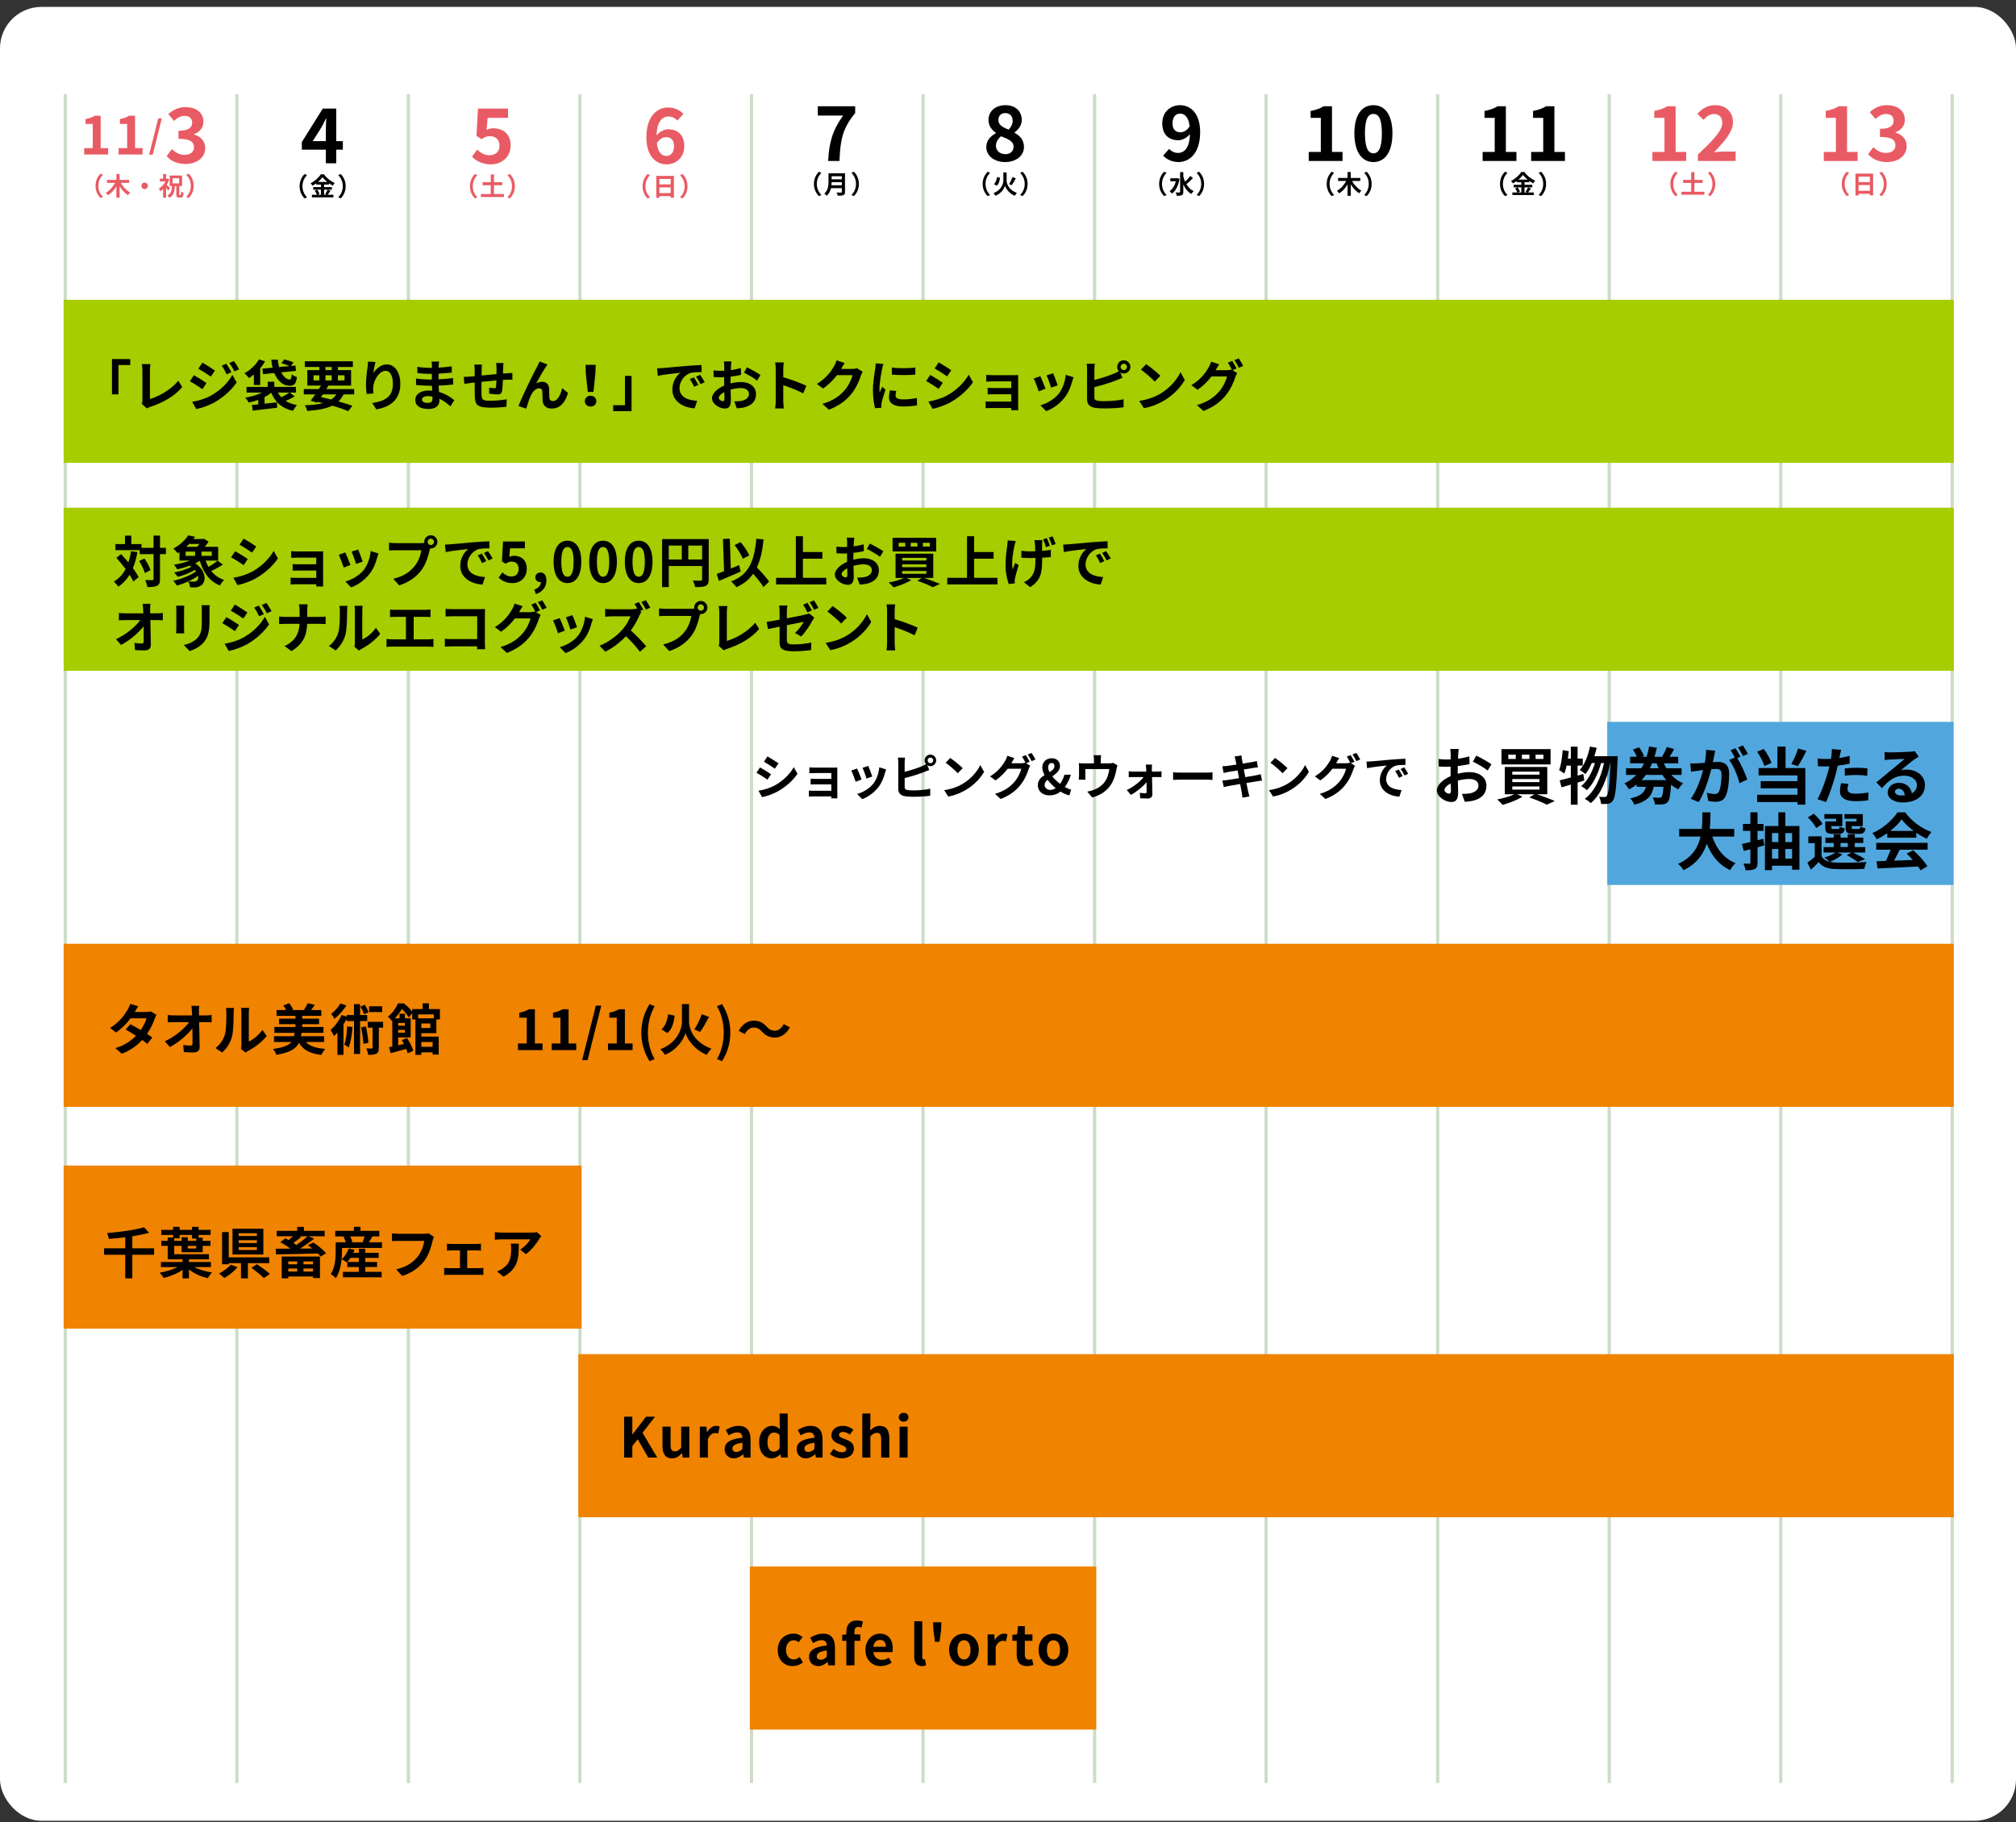 <?xml version="1.0" encoding="UTF-8"?><svg id="a" xmlns="http://www.w3.org/2000/svg" width="292" height="264" viewBox="0 0 292 264"><rect x="0" y="0" width="292" height="264" fill="#333333" stroke="none"/><rect y="1" width="292" height="262.79" rx="6" ry="6" fill="#fff"/><g><g><g><path d="M12.194,21.458h1.239v-3.501h-1.045v-.709c.577-.109,.975-.257,1.342-.483h.85v4.694h1.084v.928h-3.47v-.928Z" fill="#e95b64"/><path d="M17.178,21.458h1.239v-3.501h-1.045v-.709c.577-.109,.975-.257,1.342-.483h.85v4.694h1.084v.928h-3.47v-.928Z" fill="#e95b64"/><path d="M22.919,17.162h.516l-1.317,5.246h-.521l1.322-5.246Z" fill="#e95b64"/><path d="M24.137,22.623l.759-1.023c.484,.473,1.078,.836,1.815,.836,.825,0,1.387-.396,1.387-1.078,0-.771-.474-1.243-2.245-1.243v-1.167c1.496,0,1.98-.495,1.98-1.177,0-.616-.396-.979-1.089-.979-.583,0-1.057,.275-1.54,.726l-.825-.99c.704-.616,1.485-1.012,2.442-1.012,1.573,0,2.64,.77,2.64,2.134,0,.858-.506,1.452-1.353,1.793v.055c.913,.242,1.617,.913,1.617,1.958,0,1.453-1.31,2.299-2.86,2.299-1.287,0-2.156-.484-2.729-1.133Z" fill="#e95b64"/><path d="M14.561,25.159l.35,.154c-.367,.397-.658,.905-.658,1.611s.291,1.213,.658,1.611l-.35,.154c-.396-.39-.724-.978-.724-1.765s.327-1.375,.724-1.765Z" fill="#e95b64"/><path d="M17.504,26.494c.305,.562,.819,1.11,1.36,1.405-.106,.088-.258,.261-.327,.382-.464-.298-.887-.769-1.21-1.298v1.658h-.467v-1.64c-.32,.533-.743,1-1.214,1.294-.073-.114-.225-.283-.327-.375,.548-.294,1.048-.85,1.35-1.427h-1.181v-.434h1.372v-.853h.467v.853h1.379v.434h-1.202Z" fill="#e95b64"/><path d="M21.416,26.924c0,.257-.214,.471-.471,.471-.258,0-.471-.213-.471-.471s.213-.471,.471-.471c.257,0,.471,.213,.471,.471Z" fill="#e95b64"/><path d="M24.372,27.608c-.073-.106-.195-.261-.316-.401v1.434h-.43v-1.247c-.133,.129-.272,.239-.408,.331-.037-.118-.137-.331-.199-.416,.375-.221,.735-.607,.964-1.03h-.827v-.394h.471v-.676h.43v.676h.151l.073-.018,.242,.158c-.096,.261-.228,.515-.382,.75,.161,.14,.427,.394,.496,.467l-.265,.364Zm1.769,.651c.06,0,.074-.081,.085-.5,.084,.07,.25,.136,.36,.169-.033,.537-.129,.691-.397,.691h-.25c-.327,0-.4-.125-.4-.497v-1.162h-.21c-.037,.772-.158,1.35-.798,1.699-.056-.11-.181-.272-.275-.353,.544-.272,.625-.725,.65-1.346h-.32v-1.526h1.791v1.526h-.415v1.162c0,.118,.011,.136,.062,.136h.117Zm-1.147-1.688h.949v-.747h-.949v.747Z" fill="#e95b64"/><path d="M27.327,28.689l-.35-.154c.368-.397,.658-.905,.658-1.611s-.29-1.213-.658-1.611l.35-.154c.397,.39,.725,.978,.725,1.765s-.327,1.375-.725,1.765Z" fill="#e95b64"/></g><g><path d="M47.197,21.689h-3.477v-1.111l3.036-4.852h1.947v4.72h.957v1.243h-.957v1.969h-1.507v-1.969Zm0-1.243v-1.584c0-.473,.032-1.221,.055-1.694h-.044c-.198,.429-.418,.836-.649,1.276l-1.265,2.002h1.903Z"/><path d="M44.119,25.215l.35,.154c-.367,.397-.658,.905-.658,1.611s.291,1.213,.658,1.611l-.35,.154c-.396-.39-.724-.978-.724-1.765s.327-1.375,.724-1.765Z"/><path d="M47.871,27.635c-.14,.202-.283,.426-.412,.581h.831v.375h-3.11v-.375h.717c-.055-.166-.177-.412-.306-.592l.335-.144h-.562v-.375h1.118v-.364h-.677v-.18c-.173,.125-.36,.243-.548,.342-.056-.103-.177-.261-.272-.353,.625-.305,1.214-.857,1.485-1.298h.453c.396,.556,.989,1.019,1.57,1.254-.11,.11-.21,.257-.291,.393-.184-.095-.375-.217-.559-.349v.191h-.703v.364h1.133v.375h-1.133v.736h.401l-.239-.1c.121-.173,.269-.441,.35-.636l.419,.155Zm-1.923-.155c.14,.188,.283,.438,.338,.607l-.302,.129h.497v-.736h-.533Zm1.445-1.122c-.272-.221-.516-.459-.677-.68-.158,.221-.387,.459-.651,.68h1.328Z"/><path d="M49.344,28.745l-.35-.154c.368-.397,.658-.905,.658-1.611s-.29-1.213-.658-1.611l.35-.154c.397,.39,.725,.978,.725,1.765s-.327,1.375-.725,1.765Z"/></g><g><path d="M68.362,22.701l.748-1.034c.462,.451,1.034,.825,1.793,.825,.848,0,1.441-.495,1.441-1.386,0-.88-.55-1.375-1.375-1.375-.484,0-.748,.121-1.222,.429l-.736-.473,.22-3.96h4.356v1.353h-2.959l-.154,1.728c.33-.143,.605-.22,.979-.22,1.363,0,2.508,.77,2.508,2.464,0,1.75-1.342,2.761-2.85,2.761-1.287,0-2.145-.506-2.75-1.111Z" fill="#e95b64"/><path d="M68.789,25.215l.35,.154c-.367,.397-.658,.905-.658,1.611s.291,1.213,.658,1.611l-.35,.154c-.396-.39-.724-.978-.724-1.765s.327-1.375,.724-1.765Z" fill="#e95b64"/><path d="M72.992,28.113v.43h-3.331v-.43h1.419v-1.28h-1.181v-.434h1.181v-1.129h.471v1.129h1.199v.434h-1.199v1.28h1.441Z" fill="#e95b64"/><path d="M73.848,28.745l-.35-.154c.368-.397,.659-.905,.659-1.611s-.291-1.213-.659-1.611l.35-.154c.397,.39,.725,.978,.725,1.765s-.327,1.375-.725,1.765Z" fill="#e95b64"/></g><g><path d="M214.747,22.015h1.749v-4.94h-1.475v-1.001c.814-.154,1.376-.363,1.893-.682h1.199v6.623h1.529v1.309h-4.896v-1.309Z"/><path d="M221.775,22.015h1.749v-4.94h-1.475v-1.001c.814-.154,1.376-.363,1.893-.682h1.199v6.623h1.529v1.309h-4.896v-1.309Z"/><path d="M217.989,24.882l.35,.154c-.367,.397-.658,.905-.658,1.611s.291,1.213,.658,1.611l-.35,.154c-.396-.39-.724-.978-.724-1.765s.327-1.375,.724-1.765Z"/><path d="M221.741,27.302c-.14,.202-.283,.426-.412,.581h.831v.375h-3.11v-.375h.717c-.055-.166-.177-.412-.306-.592l.335-.144h-.562v-.375h1.118v-.364h-.677v-.18c-.173,.125-.36,.243-.548,.342-.056-.103-.177-.261-.272-.353,.625-.305,1.214-.857,1.485-1.298h.453c.396,.556,.989,1.019,1.57,1.254-.11,.11-.21,.257-.291,.393-.184-.095-.375-.217-.559-.349v.191h-.703v.364h1.133v.375h-1.133v.736h.401l-.239-.1c.121-.173,.269-.441,.35-.636l.419,.155Zm-1.923-.155c.14,.188,.283,.438,.338,.607l-.302,.129h.497v-.736h-.533Zm1.445-1.122c-.272-.221-.516-.459-.677-.68-.158,.221-.387,.459-.651,.68h1.328Z"/><path d="M223.214,28.412l-.35-.154c.368-.397,.658-.905,.658-1.611s-.29-1.213-.658-1.611l.35-.154c.397,.39,.725,.978,.725,1.765s-.327,1.375-.725,1.765Z"/></g><g><path d="M239.335,22.015h1.749v-4.94h-1.475v-1.001c.814-.154,1.376-.363,1.893-.682h1.199v6.623h1.529v1.309h-4.896v-1.309Z" fill="#e95b64"/><path d="M245.933,22.389c2.124-2.024,3.521-3.411,3.521-4.588,0-.803-.439-1.287-1.221-1.287-.594,0-1.078,.396-1.496,.847l-.88-.88c.748-.803,1.474-1.243,2.585-1.243,1.54,0,2.563,.979,2.563,2.475,0,1.386-1.276,2.816-2.729,4.334,.407-.044,.946-.088,1.331-.088h1.782v1.364h-5.457v-.935Z" fill="#e95b64"/><path d="M242.66,24.882l.35,.154c-.367,.397-.658,.905-.658,1.611s.291,1.213,.658,1.611l-.35,.154c-.396-.39-.724-.978-.724-1.765s.327-1.375,.724-1.765Z" fill="#e95b64"/><path d="M246.863,27.78v.43h-3.331v-.43h1.419v-1.28h-1.181v-.434h1.181v-1.129h.471v1.129h1.199v.434h-1.199v1.28h1.441Z" fill="#e95b64"/><path d="M247.72,28.412l-.35-.154c.368-.397,.658-.905,.658-1.611s-.29-1.213-.658-1.611l.35-.154c.397,.39,.725,.978,.725,1.765s-.327,1.375-.725,1.765Z" fill="#e95b64"/></g><g><path d="M264.163,22.015h1.749v-4.94h-1.475v-1.001c.814-.154,1.376-.363,1.893-.682h1.199v6.623h1.529v1.309h-4.896v-1.309Z" fill="#e95b64"/><path d="M270.575,22.345l.759-1.023c.484,.473,1.078,.836,1.815,.836,.825,0,1.387-.396,1.387-1.078,0-.771-.474-1.243-2.245-1.243v-1.167c1.496,0,1.98-.495,1.98-1.177,0-.616-.396-.979-1.089-.979-.583,0-1.057,.275-1.54,.726l-.825-.99c.704-.616,1.485-1.012,2.442-1.012,1.573,0,2.64,.77,2.64,2.134,0,.858-.506,1.452-1.353,1.793v.055c.913,.242,1.617,.913,1.617,1.958,0,1.453-1.31,2.299-2.86,2.299-1.287,0-2.156-.484-2.729-1.133Z" fill="#e95b64"/><path d="M267.488,24.882l.35,.154c-.367,.397-.658,.905-.658,1.611s.291,1.213,.658,1.611l-.35,.154c-.396-.39-.724-.978-.724-1.765s.327-1.375,.724-1.765Z" fill="#e95b64"/><path d="M271.306,25.15v3.163h-.471v-.232h-1.633v.239h-.452v-3.17h2.556Zm-2.104,.441v.791h1.633v-.791h-1.633Zm1.633,2.048v-.824h-1.633v.824h1.633Z" fill="#e95b64"/><path d="M272.548,28.412l-.35-.154c.368-.397,.658-.905,.658-1.611s-.29-1.213-.658-1.611l.35-.154c.397,.39,.725,.978,.725,1.765s-.327,1.375-.725,1.765Z" fill="#e95b64"/></g><g><path d="M93.622,19.906c0-3.025,1.507-4.334,3.157-4.334,.99,0,1.717,.418,2.2,.924l-.857,.968c-.286-.319-.781-.583-1.255-.583-.935,0-1.705,.693-1.771,2.739,.45-.561,1.144-.891,1.672-.891,1.364,0,2.344,.781,2.344,2.442,0,1.628-1.167,2.64-2.563,2.64-1.541,0-2.927-1.188-2.927-3.905Zm1.519,.836c.153,1.342,.704,1.848,1.375,1.848,.616,0,1.111-.473,1.111-1.419,0-.891-.462-1.298-1.166-1.298-.419,0-.914,.231-1.32,.869Z" fill="#e95b64"/><path d="M93.796,25.215l.35,.154c-.367,.397-.658,.905-.658,1.611s.291,1.213,.658,1.611l-.35,.154c-.396-.39-.724-.978-.724-1.765s.327-1.375,.724-1.765Z" fill="#e95b64"/><path d="M97.613,25.484v3.163h-.471v-.232h-1.633v.239h-.452v-3.17h2.556Zm-2.104,.441v.791h1.633v-.791h-1.633Zm1.633,2.048v-.824h-1.633v.824h1.633Z" fill="#e95b64"/><path d="M98.855,28.745l-.35-.154c.368-.397,.658-.905,.658-1.611s-.29-1.213-.658-1.611l.35-.154c.397,.39,.725,.978,.725,1.765s-.327,1.375-.725,1.765Z" fill="#e95b64"/></g><g><path d="M122.117,16.745h-3.664v-1.353h5.413v.99c-1.849,2.255-2.146,3.851-2.277,6.942h-1.64c.144-2.739,.649-4.467,2.168-6.579Z"/><path d="M118.616,24.882l.35,.154c-.367,.397-.658,.905-.658,1.611s.291,1.213,.658,1.611l-.35,.154c-.396-.39-.724-.978-.724-1.765s.327-1.375,.724-1.765Z"/><path d="M122.392,27.805c0,.265-.062,.39-.231,.463-.177,.078-.434,.085-.812,.085-.025-.129-.114-.338-.184-.46,.257,.015,.566,.011,.646,.011,.089,0,.118-.029,.118-.107v-.533h-1.574c-.096,.412-.279,.813-.621,1.1-.066-.092-.243-.253-.339-.316,.556-.475,.607-1.177,.607-1.736v-1.21h2.39v2.703Zm-.463-.963v-.449h-1.475c-.004,.14-.011,.294-.025,.449h1.5Zm-1.475-1.312v.448h1.475v-.448h-1.475Z"/><path d="M123.676,28.412l-.35-.154c.368-.397,.659-.905,.659-1.611s-.291-1.213-.659-1.611l.35-.154c.397,.39,.725,.978,.725,1.765s-.327,1.375-.725,1.765Z"/></g><g><path d="M142.856,21.3c0-.979,.649-1.606,1.397-2.002v-.044c-.616-.451-1.078-1.034-1.078-1.87,0-1.309,1.045-2.145,2.453-2.145,1.441,0,2.366,.858,2.366,2.156,0,.781-.528,1.419-1.046,1.782v.055c.737,.418,1.364,1.001,1.364,2.068,0,1.232-1.089,2.178-2.739,2.178-1.551,0-2.718-.902-2.718-2.178Zm3.95-.055c0-.792-.759-1.078-1.805-1.507-.429,.341-.748,.825-.748,1.386,0,.737,.605,1.21,1.364,1.21,.693,0,1.188-.385,1.188-1.089Zm-.132-3.741c0-.66-.396-1.122-1.078-1.122-.551,0-.99,.352-.99,1.001,0,.726,.638,1.067,1.485,1.397,.374-.396,.583-.825,.583-1.276Z"/><path d="M143.053,24.882l.35,.154c-.367,.397-.658,.905-.658,1.611s.291,1.213,.658,1.611l-.35,.154c-.396-.39-.724-.978-.724-1.765s.327-1.375,.724-1.765Z"/><path d="M145.8,26.125c0,.559,.346,1.405,1.489,1.828-.1,.096-.239,.283-.305,.412-.879-.36-1.32-1.096-1.424-1.46-.096,.375-.5,1.089-1.364,1.46-.059-.099-.213-.287-.309-.375,1.106-.423,1.441-1.313,1.441-1.861v-1.147h.471v1.144Zm-.956-.372c-.062,.459-.169,.897-.485,1.158l-.397-.246c.269-.228,.39-.592,.441-1.008l.441,.096Zm2.287,.081c-.188,.356-.408,.75-.592,1l-.383-.162c.177-.276,.379-.695,.493-1.019l.481,.18Z"/><path d="M148.112,28.412l-.35-.154c.368-.397,.658-.905,.658-1.611s-.29-1.213-.658-1.611l.35-.154c.397,.39,.725,.978,.725,1.765s-.327,1.375-.725,1.765Z"/></g><g><path d="M168.474,22.554l.858-.979c.285,.33,.78,.583,1.254,.583,.935,0,1.705-.682,1.771-2.729-.451,.561-1.145,.891-1.673,.891-1.364,0-2.343-.792-2.343-2.454,0-1.617,1.166-2.629,2.563-2.629,1.54,0,2.926,1.177,2.926,3.905,0,3.025-1.507,4.334-3.146,4.334-1.001,0-1.738-.429-2.211-.924Zm2.52-3.389c.429,0,.945-.253,1.32-.869-.165-1.331-.716-1.837-1.387-1.837-.605,0-1.101,.462-1.101,1.408,0,.892,.451,1.298,1.167,1.298Z"/><path d="M168.615,24.882l.35,.154c-.367,.397-.658,.905-.658,1.611s.291,1.213,.658,1.611l-.35,.154c-.396-.39-.724-.978-.724-1.765s.327-1.375,.724-1.765Z"/><path d="M170.847,25.922c-.169,.997-.574,1.743-1.093,2.126-.077-.103-.253-.28-.363-.346,.426-.287,.75-.791,.915-1.435h-.798v-.441h.96l.081-.015,.298,.11Zm1.952-.132c-.294,.313-.661,.658-.959,.89,.261,.441,.606,.798,1.059,1.011-.11,.092-.261,.276-.338,.408-.533-.302-.905-.787-1.17-1.386v1.084c0,.265-.059,.397-.21,.471-.157,.081-.396,.1-.731,.1-.019-.14-.103-.36-.173-.489,.243,.011,.475,.007,.552,.007,.073,0,.1-.026,.1-.088v-2.864h.463v.647c.07,.257,.154,.504,.261,.739,.262-.243,.552-.555,.739-.816l.408,.287Z"/><path d="M173.675,28.412l-.35-.154c.368-.397,.658-.905,.658-1.611s-.29-1.213-.658-1.611l.35-.154c.397,.39,.725,.978,.725,1.765s-.327,1.375-.725,1.765Z"/></g><g><path d="M189.559,22.015h1.749v-4.94h-1.475v-1.001c.814-.154,1.376-.363,1.893-.682h1.199v6.623h1.529v1.309h-4.896v-1.309Z"/><path d="M196.17,19.32c0-2.685,1.089-4.082,2.761-4.082,1.673,0,2.751,1.408,2.751,4.082,0,2.695-1.078,4.158-2.751,4.158-1.672,0-2.761-1.463-2.761-4.158Zm3.982,0c0-2.201-.518-2.816-1.222-2.816s-1.231,.616-1.231,2.816c0,2.211,.527,2.893,1.231,2.893s1.222-.682,1.222-2.893Z"/><path d="M192.885,24.882l.35,.154c-.367,.397-.658,.905-.658,1.611s.291,1.213,.658,1.611l-.35,.154c-.396-.39-.724-.978-.724-1.765s.327-1.375,.724-1.765Z"/><path d="M195.827,26.217c.305,.562,.819,1.11,1.36,1.405-.106,.088-.258,.261-.327,.382-.464-.298-.887-.769-1.21-1.298v1.658h-.467v-1.64c-.32,.533-.743,1-1.214,1.294-.073-.114-.225-.283-.327-.375,.548-.294,1.048-.85,1.35-1.427h-1.181v-.434h1.372v-.853h.467v.853h1.379v.434h-1.202Z"/><path d="M197.944,28.412l-.35-.154c.368-.397,.658-.905,.658-1.611s-.29-1.213-.658-1.611l.35-.154c.397,.39,.725,.978,.725,1.765s-.327,1.375-.725,1.765Z"/></g></g><rect x="9.223" y="13.639" width=".471" height="244.684" fill="#9abb92" opacity=".5"/><rect x="34.07" y="13.639" width=".471" height="244.684" fill="#9abb92" opacity=".5"/><rect x="58.917" y="13.639" width=".471" height="244.684" fill="#9abb92" opacity=".5"/><g opacity=".5"><rect x="83.764" y="13.639" width=".471" height="244.684" fill="#9abb92"/></g><rect x="108.611" y="13.639" width=".471" height="244.684" fill="#9abb92" opacity=".5"/><rect x="133.458" y="13.639" width=".471" height="244.684" fill="#9abb92" opacity=".5"/><rect x="158.305" y="13.639" width=".471" height="244.684" fill="#9abb92" opacity=".5"/><rect x="183.152" y="13.639" width=".471" height="244.684" fill="#9abb92" opacity=".5"/><rect x="207.999" y="13.639" width=".471" height="244.684" fill="#9abb92" opacity=".5"/><rect x="232.846" y="13.639" width=".471" height="244.684" fill="#9abb92" opacity=".5"/><rect x="257.693" y="13.639" width=".471" height="244.684" fill="#9abb92" opacity=".5"/><rect x="282.522" y="13.639" width=".471" height="244.684" fill="#9abb92" opacity=".5"/></g><rect x="232.792" y="104.585" width="50.161" height="23.625" fill="#51a7dd"/><g><path d="M211.137,112.098c.604-.153,1.215-.234,1.71-.234,1.369,0,2.449,.729,2.449,1.954,0,1.053-.549,1.846-1.963,2.197-.414,.09-.819,.126-1.17,.144l-.414-1.144c.405,0,.783-.009,1.098-.063,.721-.126,1.297-.495,1.297-1.143,0-.604-.54-.955-1.314-.955-.549,0-1.125,.09-1.675,.243,.019,.711,.045,1.396,.045,1.702,0,1.107-.404,1.396-.98,1.396-.874,0-2.107-.748-2.107-1.693,0-.783,.909-1.584,1.999-2.062-.009-.207-.009-.414-.009-.621v-.747c-.171,.009-.333,.018-.478,.018-.405,0-.855-.009-1.242-.045l-.019-1.08c.522,.063,.91,.072,1.233,.072,.162,0,.334-.009,.514-.018,.009-.315,.009-.576,.009-.729,0-.189-.036-.621-.062-.783h1.224c-.018,.162-.054,.549-.071,.774-.01,.198-.019,.414-.027,.639,.585-.081,1.17-.198,1.639-.333l.026,1.116c-.504,.117-1.116,.207-1.701,.279-.009,.271-.009,.541-.009,.801v.315Zm-.981,2.502c0-.225-.009-.63-.027-1.098-.549,.279-.909,.648-.909,.963,0,.27,.414,.522,.648,.522,.162,0,.288-.081,.288-.387Zm3.673-5.131c.685,.333,1.72,.918,2.188,1.251l-.54,.918c-.423-.369-1.584-1.026-2.143-1.296l.495-.873Z"/><path d="M222.579,115.069c.954,.306,1.989,.702,2.619,.981l-1.161,.531c-.558-.297-1.549-.711-2.529-1.044l.729-.468h-2.512l.783,.351c-.756,.495-1.936,.927-2.871,1.188-.181-.216-.567-.604-.793-.783,.883-.162,1.864-.45,2.503-.756h-1.387v-3.952h6.149v3.952h-1.53Zm2.007-4.321h-7.111v-2.215h7.111v2.215Zm-5.041-1.414h-1.08v.621h1.08v-.621Zm-.504,2.899h3.943v-.441h-3.943v.441Zm0,1.081h3.943v-.45h-3.943v.45Zm0,1.08h3.943v-.45h-3.943v.45Zm2.484-5.06h-1.089v.621h1.089v-.621Zm2.025,0h-1.134v.621h1.134v-.621Z"/><path d="M229.474,113.079c-.324,.09-.64,.198-.973,.297v3.205h-.98v-2.908c-.486,.144-.937,.288-1.351,.396l-.262-1.017c.45-.099,1-.243,1.612-.414v-1.72h-.604c-.1,.441-.207,.829-.333,1.152-.162-.135-.559-.378-.757-.495,.279-.711,.433-1.836,.514-2.899l.891,.153c-.035,.36-.08,.711-.135,1.071h.424v-1.729h.98v1.729h.748v1.017h-.748v1.45l.828-.234,.145,.945Zm4.844-3.52s-.01,.36-.019,.486c-.171,4.015-.333,5.482-.675,5.933-.207,.306-.405,.405-.702,.468-.252,.045-.631,.045-1.018,.027-.027-.306-.135-.747-.297-1.044,.333,.036,.63,.036,.801,.036,.136,0,.226-.036,.333-.171,.226-.288,.388-1.513,.531-4.745h-.045c-.441,2.269-1.368,4.609-2.817,5.807-.207-.207-.576-.468-.874-.622,1.441-1.035,2.341-3.079,2.791-5.186h-.423c-.396,1.468-1.152,3.079-2.062,3.943-.198-.207-.54-.45-.819-.603,.892-.702,1.594-2.035,1.989-3.34h-.459c-.261,.622-.576,1.18-.927,1.612-.171-.171-.595-.468-.811-.604,.711-.783,1.206-2.07,1.477-3.394l.972,.18c-.09,.414-.207,.819-.333,1.215h3.386Z"/><path d="M242.083,112.269c.477,.522,1.053,.936,1.71,1.215-.233,.198-.549,.603-.702,.882-.378-.189-.729-.414-1.053-.675-.1,1.53-.226,2.224-.469,2.494-.207,.225-.423,.306-.711,.342-.261,.036-.702,.036-1.17,.018-.01-.306-.136-.729-.315-1,.405,.027,.774,.036,.954,.036,.153,0,.234-.018,.324-.099,.126-.126,.216-.549,.288-1.495h-1.413c-.243,1.225-.838,2.098-2.8,2.602-.1-.27-.369-.702-.595-.918,1.576-.333,2.062-.9,2.269-1.684h-1.341v-.333c-.333,.261-.702,.495-1.107,.702-.145-.252-.45-.666-.657-.873,.675-.315,1.233-.729,1.701-1.215h-1.477v-.963h2.215c.145-.234,.271-.468,.388-.72h-2.017v-.945h.972c-.126-.324-.351-.729-.558-1.053l.891-.324c.288,.387,.576,.918,.702,1.27l-.288,.108h.667c.161-.486,.278-.99,.369-1.494l1.125,.189c-.1,.441-.216,.882-.352,1.305h1.252l-.136-.045c.226-.378,.522-.954,.676-1.377l1.062,.315c-.217,.396-.459,.792-.657,1.107h1.242v.945h-2.08c.108,.252,.234,.486,.369,.72h2.206v.963h-1.485Zm-.729,.756c-.207-.234-.405-.486-.576-.756h-2.403c-.189,.27-.388,.522-.612,.756h3.592Zm-2.062-2.44c-.099,.243-.216,.486-.333,.72h1.278c-.108-.234-.207-.468-.297-.72h-.648Z"/><path d="M248.436,108.767c-.055,.234-.108,.513-.153,.738-.055,.27-.126,.594-.189,.918,.297-.018,.567-.036,.747-.036,.945,0,1.612,.423,1.612,1.701,0,1.053-.127,2.476-.505,3.25-.297,.621-.783,.819-1.467,.819-.333,0-.766-.054-1.062-.126l-.198-1.18c.342,.099,.864,.189,1.099,.189,.297,0,.521-.09,.666-.387,.243-.495,.36-1.558,.36-2.44,0-.711-.307-.81-.864-.81-.145,0-.36,.018-.612,.036-.352,1.35-1,3.448-1.818,4.762l-1.162-.468c.864-1.17,1.477-2.953,1.792-4.168-.315,.036-.595,.072-.766,.099-.252,.027-.711,.09-.99,.135l-.099-1.206c.324,.027,.621,.009,.945,0,.279-.009,.702-.036,1.152-.072,.126-.684,.198-1.333,.188-1.891l1.324,.135Zm3.195,1.062c.522,.819,1.188,2.323,1.449,3.106l-1.134,.531c-.234-.99-.864-2.566-1.504-3.358l.828-.351c-.18-.342-.404-.774-.611-1.062l.711-.297c.225,.333,.54,.9,.72,1.233l-.459,.198Zm.819-.297c-.189-.378-.477-.909-.729-1.242l.712-.297c.243,.342,.576,.909,.729,1.225l-.711,.315Z"/><path d="M255.555,110.973c-.171-.567-.612-1.44-1.053-2.071l.972-.387c.478,.622,.919,1.45,1.116,2.026l-1.035,.432Zm3.07,.297h2.862v5.303h-1.143v-.369h-5.834v-1.062h5.834v-.936h-5.321v-1.035h5.321v-.829h-5.627v-1.071h2.728v-3.115h1.18v3.115Zm3.016-2.484c-.396,.801-.855,1.656-1.242,2.224l-.937-.324c.352-.621,.766-1.548,.981-2.25l1.197,.351Z"/><path d="M267.907,110.64c-.531,.117-1.135,.216-1.729,.288-.081,.387-.171,.783-.271,1.143-.324,1.251-.927,3.079-1.413,4.124l-1.252-.414c.531-.892,1.207-2.764,1.54-4.016,.062-.234,.126-.486,.188-.738-.207,.009-.405,.018-.585,.018-.432,0-.765-.018-1.08-.036l-.027-1.117c.459,.054,.757,.072,1.126,.072,.261,0,.521-.009,.792-.027,.036-.198,.062-.369,.081-.513,.045-.334,.054-.693,.036-.9l1.359,.108c-.063,.243-.145,.639-.189,.837l-.072,.342c.505-.081,1.009-.18,1.495-.297v1.125Zm-.181,2.926c-.071,.252-.126,.549-.126,.747,0,.387,.226,.675,1.18,.675,.594,0,1.215-.063,1.854-.18l-.045,1.144c-.504,.063-1.107,.126-1.818,.126-1.504,0-2.269-.522-2.269-1.422,0-.405,.081-.837,.152-1.188l1.071,.099Zm-.521-2.242c.495-.045,1.134-.09,1.71-.09,.504,0,1.045,.027,1.566,.081l-.026,1.071c-.441-.054-.99-.108-1.531-.108-.621,0-1.161,.027-1.719,.099v-1.053Z"/><path d="M277.905,109.614c-.216,.135-.423,.27-.621,.405-.478,.333-1.413,1.125-1.972,1.575,.297-.081,.549-.099,.837-.099,1.513,0,2.665,.945,2.665,2.242,0,1.404-1.071,2.521-3.223,2.521-1.242,0-2.179-.567-2.179-1.458,0-.72,.657-1.387,1.603-1.387,1.099,0,1.765,.675,1.899,1.521,.486-.261,.729-.675,.729-1.215,0-.801-.811-1.341-1.846-1.341-1.368,0-2.26,.729-3.214,1.81l-.811-.837c.63-.513,1.701-1.422,2.232-1.854,.495-.414,1.423-1.161,1.864-1.548-.459,.009-1.684,.063-2.152,.099-.243,.009-.521,.036-.729,.072l-.036-1.161c.252,.027,.558,.045,.81,.045,.469,0,2.377-.045,2.881-.09,.369-.027,.576-.063,.685-.09l.576,.792Zm-2.017,5.608c-.054-.576-.387-.954-.873-.954-.333,0-.549,.198-.549,.423,0,.333,.378,.558,.899,.558,.189,0,.36-.009,.522-.027Z"/><path d="M248.012,121.198c.595,1.756,1.684,3.169,3.367,3.854-.27,.225-.621,.702-.792,1.008-1.63-.765-2.674-2.08-3.376-3.817-.486,1.503-1.458,2.908-3.367,3.826-.171-.297-.486-.684-.801-.909,2.062-.918,2.917-2.413,3.268-3.961h-3.097v-1.107h3.277c.09-.846,.081-1.666,.09-2.404h1.17c-.009,.738-.018,1.566-.107,2.404h3.538v1.107h-3.17Z"/><path d="M255.536,122.486l-.972,.27v2.206c0,.513-.09,.774-.388,.927-.297,.171-.729,.198-1.351,.198-.026-.279-.171-.693-.297-.972,.352,.018,.712,.018,.828,.018,.126,0,.172-.045,.172-.171v-1.917c-.343,.09-.657,.162-.955,.243l-.27-1.017c.351-.072,.774-.171,1.225-.279v-1.621h-1.081v-.999h1.081v-1.684h1.035v1.684h.864v.999h-.864v1.359l.837-.216,.135,.972Zm5.096-2.809v6.329h-1.062v-.585h-2.907v.648h-1.026v-6.392h1.944v-1.99h1.008v1.99h2.044Zm-3.97,1.017v1.305h.918v-1.305h-.918Zm0,3.7h.918v-1.396h-.918v1.396Zm1.926-3.7v1.305h.981v-1.305h-.981Zm.981,3.7v-1.396h-.981v1.396h.981Z"/><path d="M266.858,123.782c-.45,.423-1.207,.837-1.819,1.089,.226,.054,.469,.081,.738,.09,1.107,.054,3.313,.027,4.574-.081-.117,.243-.271,.711-.315,1-1.144,.063-3.133,.081-4.259,.027-1.08-.045-1.818-.306-2.358-1.008-.342,.36-.693,.711-1.125,1.099l-.505-1.018c.324-.234,.721-.531,1.062-.837v-1.99h-.927v-.981h1.917v2.881c.243,.423,.64,.684,1.162,.811-.181-.18-.541-.486-.757-.63,.585-.18,1.216-.432,1.594-.72h-1.711v-.792h1.468v-.594h-1.206v-.783h1.206v-.478h.99v.478h1.044v-.478h1.018v.478h1.233v.783h-1.233v.594h1.513v.792h-1.756c.621,.297,1.333,.684,1.737,.972l-1.089,.396c-.342-.279-.973-.693-1.566-.981l.685-.387h-2.098l.783,.27Zm-3.8-3.817c-.197-.441-.738-1.089-1.197-1.54l.847-.54c.468,.432,1.035,1.035,1.26,1.485l-.909,.594Zm2.891-1.342h-1.702v-.675h2.602v1.737h-1.593v.189c0,.189,.036,.225,.27,.225h.693c.18,0,.216-.054,.252-.351,.153,.117,.495,.225,.738,.27-.09,.612-.333,.783-.873,.783h-.945c-.792,0-1.018-.207-1.018-.927v-.873h1.576v-.378Zm.639,4.096h1.044v-.594h-1.044v.594Zm2.313-4.096h-1.746v-.675h2.655v1.737h-1.611v.18c0,.198,.045,.234,.271,.234h.729c.18,0,.216-.054,.252-.36,.162,.117,.513,.225,.747,.27-.09,.621-.324,.792-.892,.792h-.963c-.811,0-1.018-.207-1.018-.927v-.873h1.575v-.378Z"/><path d="M273.349,120.703c-.477,.342-.999,.648-1.521,.9-.126-.261-.404-.666-.63-.9,1.54-.675,2.962-1.953,3.638-3.016h1.116c.954,1.323,2.386,2.35,3.808,2.854-.27,.279-.504,.666-.693,.981-.495-.234-1.017-.531-1.512-.873v.711h-4.205v-.657Zm-1.593,1.405h7.445v.99h-4.033c-.262,.531-.559,1.089-.829,1.593,.864-.027,1.792-.063,2.71-.099-.278-.324-.585-.648-.882-.918l.945-.495c.801,.702,1.639,1.638,2.062,2.313l-.999,.603c-.091-.171-.217-.36-.36-.558-2.116,.117-4.34,.207-5.87,.279l-.144-1.044,1.359-.045c.243-.504,.495-1.098,.684-1.629h-2.088v-.99Zm5.41-1.729c-.693-.522-1.314-1.107-1.729-1.666-.387,.549-.963,1.134-1.647,1.666h3.376Z"/></g><g><path d="M111.677,112.172l-.512,.784c-.399-.273-1.12-.75-1.597-.995l.512-.777c.469,.252,1.239,.735,1.597,.988Zm.567,1.604c1.19-.665,2.164-1.625,2.725-2.626l.539,.953c-.651,.967-1.639,1.856-2.788,2.515-.714,.406-1.716,.756-2.339,.868l-.525-.924c.784-.133,1.625-.371,2.389-.785Zm.511-3.187l-.525,.777c-.392-.273-1.12-.75-1.582-1.008l.511-.771c.462,.259,1.232,.75,1.597,1.001Z"/><path d="M121.278,115.183c0,.112,.007,.351,.007,.477h-.883c.008-.063,.008-.175,.008-.28h-2.654c-.196,0-.483,.014-.603,.021v-.861c.119,.014,.356,.028,.609,.028h2.647v-.932h-2.234c-.267,0-.603,.007-.764,.014v-.826c.183,.014,.497,.021,.764,.021h2.234v-.848h-2.312c-.259,0-.7,.014-.868,.028v-.847c.182,.021,.609,.035,.868,.035h2.647c.168,0,.427-.007,.539-.014-.007,.091-.007,.322-.007,.469v3.516Z"/><path d="M124.79,112.935l-.854,.322c-.119-.378-.47-1.31-.638-1.618l.841-.301c.175,.357,.511,1.205,.651,1.597Zm3.558-1.457c-.084,.224-.126,.371-.168,.511-.182,.707-.477,1.436-.952,2.052-.651,.841-1.527,1.429-2.347,1.737l-.735-.75c.771-.203,1.744-.735,2.325-1.464,.477-.595,.812-1.527,.89-2.402l.987,.315Zm-2.01,1.022l-.841,.294c-.084-.343-.392-1.19-.567-1.555l.834-.273c.133,.301,.476,1.212,.574,1.534Z"/><path d="M131.032,111.814c.827-.203,1.801-.511,2.424-.777,.224-.084,.435-.182,.672-.322-.126-.147-.203-.343-.203-.553,0-.462,.371-.84,.834-.84,.462,0,.84,.378,.84,.84s-.378,.84-.84,.84c-.168,0-.322-.049-.448-.133l.287,.679c-.273,.112-.589,.245-.819,.329-.708,.28-1.835,.63-2.746,.854v1.296c0,.301,.141,.378,.456,.441,.21,.028,.497,.042,.812,.042,.728,0,1.862-.091,2.437-.245v1.023c-.658,.098-1.723,.147-2.493,.147-.455,0-.875-.035-1.177-.084-.609-.105-.959-.441-.959-1.044v-3.817c0-.154-.021-.511-.057-.729h1.037c-.035,.217-.057,.532-.057,.729v1.324Zm4.133-1.653c0-.224-.183-.406-.406-.406-.218,0-.399,.182-.399,.406s.182,.406,.399,.406c.224,0,.406-.182,.406-.406Z"/><path d="M139.44,113.558c1.19-.708,2.108-1.779,2.549-2.725l.547,.987c-.532,.946-1.464,1.912-2.592,2.592-.707,.427-1.61,.819-2.599,.987l-.588-.924c1.093-.154,2.003-.511,2.683-.917Zm0-2.27l-.715,.735c-.364-.392-1.239-1.155-1.751-1.513l.658-.7c.49,.329,1.401,1.058,1.808,1.478Z"/><path d="M148.621,110.574l.595,.364c-.077,.133-.175,.329-.23,.498-.189,.63-.589,1.562-1.226,2.339-.666,.82-1.506,1.457-2.823,1.982l-.826-.743c1.429-.427,2.206-1.037,2.822-1.737,.477-.54,.883-1.387,.995-1.905h-1.976c-.462,.609-1.071,1.226-1.765,1.695l-.784-.588c1.232-.743,1.842-1.646,2.185-2.249,.112-.175,.253-.497,.315-.735l1.029,.336c-.168,.245-.35,.56-.434,.714l-.021,.035h1.408c.217,0,.455-.035,.609-.084l.049,.028c-.141-.28-.336-.651-.512-.904l.554-.224c.175,.252,.42,.701,.553,.96l-.518,.217Zm.791-1.492c.183,.259,.441,.708,.567,.953l-.561,.238c-.14-.294-.364-.7-.56-.966l.553-.224Z"/><path d="M154.894,115.232c-.406-.091-.854-.273-1.288-.546-.428,.336-.953,.546-1.59,.546-1.086,0-1.695-.666-1.695-1.471,0-.722,.455-1.142,.974-1.471-.21-.392-.329-.777-.329-1.121,0-.721,.525-1.316,1.358-1.316,.735,0,1.205,.448,1.205,1.127,0,.687-.561,1.114-1.113,1.499,.308,.385,.707,.763,1.12,1.079,.273-.364,.497-.806,.638-1.317h.932c-.189,.637-.477,1.24-.876,1.779,.336,.189,.651,.322,.918,.372l-.253,.84Zm-2.752-.791c.252,0,.511-.098,.756-.259-.44-.364-.84-.777-1.169-1.211-.252,.217-.428,.448-.428,.729,0,.441,.344,.742,.841,.742Zm-.133-2.578c.406-.245,.721-.497,.721-.875,0-.259-.119-.448-.392-.448-.302,0-.519,.245-.519,.63,0,.217,.07,.448,.189,.693Z"/><path d="M161.851,110.89c-.056,.154-.112,.42-.14,.56-.119,.672-.309,1.345-.651,1.982-.561,1.037-1.611,1.779-2.857,2.102l-.729-.841c.315-.056,.7-.161,.987-.273,.581-.217,1.197-.63,1.59-1.198,.357-.511,.539-1.177,.623-1.8h-3.474v1.022c0,.161,.007,.378,.021,.518h-.967c.021-.175,.035-.399,.035-.588v-1.212c0-.154-.007-.434-.035-.602,.245,.028,.448,.035,.714,.035h1.499v-.539c0-.196-.007-.343-.056-.645h1.078c-.035,.301-.049,.448-.049,.645v.539h1.219c.294,0,.462-.035,.581-.077l.609,.372Z"/><path d="M167.668,111.786c.183,0,.448-.028,.567-.042v.847c-.161-.007-.378-.014-.532-.014h-.84c.021,.833,.042,1.786,.049,2.5,.007,.364-.273,.616-.68,.616-.336,0-.771-.014-1.085-.035l-.057-.798c.287,.042,.623,.063,.806,.063,.133,0,.182-.077,.182-.217,0-.343-.007-.854-.014-1.387-.49,.624-1.436,1.408-2.262,1.842l-.609-.7c.987-.455,1.961-1.232,2.451-1.884h-1.499c-.203,0-.455,.014-.658,.028v-.861c.168,.021,.455,.042,.637,.042h1.905c0-.154-.007-.294-.014-.427-.007-.168-.028-.393-.057-.582h.904c-.021,.168-.028,.392-.028,.582l.007,.427h.826Z"/><path d="M169.914,111.891c.252,.021,.764,.042,1.127,.042h3.762c.322,0,.637-.028,.819-.042v1.1c-.168-.007-.525-.035-.819-.035h-3.762c-.398,0-.868,.014-1.127,.035v-1.1Z"/><path d="M182.79,113.089c-.183,.014-.47,.063-.735,.105-.337,.056-.904,.147-1.521,.245,.112,.574,.21,1.043,.252,1.261,.05,.21,.119,.462,.183,.686l-1.009,.182c-.035-.266-.056-.504-.098-.707-.035-.203-.126-.687-.238-1.275-.715,.119-1.373,.231-1.674,.287-.302,.056-.539,.105-.7,.147l-.196-.938c.188-.007,.504-.049,.729-.077,.322-.049,.974-.154,1.681-.266l-.21-1.121c-.616,.098-1.156,.189-1.373,.224-.245,.049-.435,.091-.645,.147l-.188-.967c.224-.007,.434-.021,.651-.049,.245-.028,.784-.105,1.387-.203-.057-.294-.105-.525-.126-.637-.042-.196-.092-.364-.141-.533l.987-.161c.021,.14,.042,.378,.077,.546,.015,.098,.057,.329,.112,.645,.596-.098,1.128-.182,1.38-.231,.224-.042,.49-.098,.658-.147l.168,.917c-.154,.014-.435,.056-.645,.084l-1.4,.224,.217,1.113c.631-.105,1.205-.196,1.521-.259,.272-.056,.532-.112,.714-.168l.183,.925Z"/><path d="M186.482,113.558c1.19-.708,2.107-1.779,2.549-2.725l.547,.987c-.532,.946-1.464,1.912-2.592,2.592-.707,.427-1.61,.819-2.599,.987l-.588-.924c1.093-.154,2.003-.511,2.683-.917Zm0-2.27l-.715,.735c-.364-.392-1.239-1.155-1.751-1.513l.658-.7c.49,.329,1.401,1.058,1.808,1.478Z"/><path d="M195.663,110.574l.595,.364c-.077,.133-.175,.329-.23,.498-.189,.63-.589,1.562-1.226,2.339-.666,.82-1.506,1.457-2.823,1.982l-.826-.743c1.429-.427,2.206-1.037,2.822-1.737,.477-.54,.883-1.387,.995-1.905h-1.976c-.462,.609-1.071,1.226-1.765,1.695l-.784-.588c1.232-.743,1.842-1.646,2.185-2.249,.112-.175,.253-.497,.315-.735l1.029,.336c-.168,.245-.35,.56-.434,.714l-.021,.035h1.408c.217,0,.455-.035,.609-.084l.049,.028c-.141-.28-.336-.651-.512-.904l.554-.224c.175,.252,.42,.701,.553,.96l-.518,.217Zm.791-1.492c.183,.259,.441,.708,.567,.953l-.561,.238c-.14-.294-.364-.7-.56-.966l.553-.224Z"/><path d="M198.603,110.308c.581-.049,1.73-.154,2.998-.266,.714-.056,1.471-.098,1.961-.119l.007,.896c-.371,0-.967,.007-1.338,.091-.84,.224-1.464,1.121-1.464,1.94,0,1.142,1.064,1.555,2.241,1.611l-.322,.959c-1.456-.091-2.829-.875-2.829-2.381,0-1.001,.554-1.786,1.022-2.136-.603,.063-2.059,.217-2.864,.393l-.091-.953c.279-.007,.546-.021,.679-.035Zm4.553,2.136l-.532,.238c-.175-.385-.322-.659-.547-.974l.519-.217c.168,.252,.428,.672,.561,.953Zm.812-.343l-.525,.252c-.189-.378-.351-.638-.574-.946l.511-.238c.176,.245,.441,.659,.589,.932Z"/></g><g><rect x="9.218" y="43.434" width="273.775" height="23.625" fill="#a5cd00"/><g><path d="M16.218,52.02h2.646v.864h-1.703v4.246h-.943v-5.109Z"/><path d="M20.525,58.512c.096-.2,.104-.336,.104-.52v-4.334c0-.304-.04-.679-.088-.903h1.255c-.048,.304-.079,.592-.079,.903v4.15c1.303-.368,3.086-1.391,4.109-2.639l.567,.904c-1.095,1.311-2.759,2.263-4.638,2.878-.111,.04-.287,.096-.479,.216l-.751-.656Z"/><path d="M29.908,55.49l-.583,.896c-.456-.32-1.288-.855-1.823-1.143l.575-.88c.544,.288,1.424,.84,1.831,1.127Zm.64,1.823c1.359-.76,2.479-1.855,3.11-2.999l.616,1.087c-.735,1.111-1.871,2.119-3.175,2.878-.815,.456-1.967,.855-2.67,.983l-.6-1.047c.896-.152,1.854-.424,2.718-.903Zm.584-3.63l-.592,.88c-.447-.312-1.279-.848-1.807-1.144l.575-.879c.528,.288,1.407,.855,1.823,1.143Zm2.383,.248l-.695,.296c-.232-.504-.416-.848-.704-1.255l.664-.28c.231,.336,.552,.872,.735,1.239Zm1.119-.432l-.68,.304c-.256-.504-.455-.815-.751-1.215l.68-.28c.247,.32,.56,.839,.751,1.191Z"/><path d="M36.776,54.259c-.231,.191-.472,.368-.703,.52-.145-.184-.472-.544-.672-.712,.848-.447,1.663-1.199,2.11-2.007l.888,.296c-.2,.344-.439,.688-.712,1v2.423h-.911v-1.519Zm5.909,3.166c-.408,.24-.888,.479-1.312,.664,.447,.28,.991,.48,1.647,.6-.192,.192-.456,.576-.576,.832-1.647-.368-2.583-1.239-3.158-2.63-.28,.232-.607,.448-.968,.64v.952c.584-.064,1.208-.128,1.808-.192l.016,.776c-1.247,.152-2.574,.304-3.534,.424l-.12-.816c.272-.024,.584-.056,.92-.088v-.647c-.439,.16-.912,.288-1.375,.376-.112-.2-.344-.536-.528-.704,.872-.136,1.751-.392,2.431-.736h-2.23v-.823h3.078v-.744h.951v.744h3.127v.823h-.888l.712,.552Zm-3.207-4.158c-.096-.36-.151-.751-.184-1.159h.943c.024,.375,.096,.744,.192,1.071l1.511-.144c-.312-.144-.8-.312-1.175-.416l.407-.552c.424,.104,1.016,.296,1.336,.439l-.36,.512,.64-.064,.08,.776-2.135,.216c.328,.64,.783,1.047,1.224,1.04,.191,0,.256-.208,.296-.744,.199,.168,.52,.32,.751,.392-.128,1.032-.432,1.255-1.096,1.255-.935-.008-1.719-.728-2.183-1.847l-1.631,.168-.096-.799,1.479-.144Zm.768,3.606c.137,.256,.305,.488,.496,.688,.399-.192,.871-.472,1.184-.688h-1.68Z"/><path d="M49.764,57.137c-.199,.408-.447,.744-.743,1.023,.775,.216,1.472,.432,2.015,.624l-.583,.775c-.608-.248-1.416-.528-2.319-.791-.896,.44-2.079,.647-3.63,.768-.063-.272-.216-.608-.359-.815,1.055-.04,1.919-.136,2.63-.32-.256-.064-.512-.128-.775-.184l-.088,.12-.92-.288c.2-.256,.433-.567,.672-.912h-1.663v-.768h2.175c.112-.176,.216-.344,.32-.512h-1.983v-2.238h1.735v-.456h-2.103v-.823h6.964v.823h-2.167v.456h1.911v2.238h-3.271c-.096,.168-.208,.336-.319,.512h4.037v.768h-1.535Zm-4.357-2.022h.84v-.744h-.84v.744Zm1.08,2.415c.495,.104,.999,.224,1.486,.352,.296-.2,.544-.448,.736-.744h-1.951l-.271,.392Zm.655-3.91h.903v-.456h-.903v.456Zm.903,1.495v-.744h-.903v.744h.903Zm.896-.744v.744h.96v-.744h-.96Z"/><path d="M54.385,52.436c-.112,.392-.271,1.199-.319,1.639,.375-.608,1.063-1.279,1.958-1.279,1.104,0,1.959,1.08,1.959,2.822,0,2.239-1.375,3.31-3.47,3.694l-.6-.919c1.759-.271,2.99-.847,2.99-2.766,0-1.224-.407-1.903-1.063-1.903-.936,0-1.751,1.407-1.791,2.447-.008,.216-.008,.472,.04,.839l-.983,.064c-.04-.304-.096-.792-.096-1.319,0-.736,.104-1.719,.224-2.535,.04-.288,.056-.608,.064-.832l1.087,.048Z"/><path d="M65.237,58.872c-.424-.4-.967-.808-1.599-1.096,.008,.104,.008,.2,.008,.28,0,.68-.512,1.199-1.559,1.199-1.264,0-1.936-.48-1.936-1.319,0-.8,.735-1.359,1.959-1.359,.168,0,.328,.008,.488,.024-.017-.24-.024-.488-.032-.719h-.408c-.464,0-1.375-.04-1.902-.104l.008-.936c.455,.088,1.487,.144,1.911,.144h.375v-.824h-.375c-.504,0-1.264-.048-1.72-.12l-.008-.903c.496,.096,1.231,.152,1.719,.152h.393v-.36c0-.144-.009-.392-.04-.543h1.079c-.024,.16-.048,.36-.056,.56l-.009,.312c.616-.024,1.2-.088,1.888-.192l.023,.911c-.52,.048-1.159,.112-1.919,.152l-.008,.823c.8-.032,1.463-.104,2.111-.184v.935c-.712,.08-1.328,.136-2.096,.16,.017,.296,.032,.616,.057,.919,.999,.288,1.759,.815,2.215,1.199l-.568,.888Zm-2.606-1.423c-.208-.032-.424-.056-.647-.056-.56,0-.863,.216-.863,.488,0,.296,.279,.488,.823,.488,.424,0,.695-.128,.695-.584,0-.088,0-.2-.008-.336Z"/><path d="M72.926,52.588c-.023,.12-.04,.464-.048,.68-.008,.312-.016,.592-.024,.855,.216-.016,.416-.032,.6-.04,.217-.016,.528-.04,.76-.056v.975c-.136-.008-.552,0-.768,.008-.168,.008-.376,.016-.607,.032-.024,.6-.056,1.248-.12,1.583-.08,.416-.279,.52-.688,.52-.28,0-.911-.072-1.191-.12l.024-.872c.248,.048,.567,.096,.728,.096,.159,0,.224-.032,.248-.184,.031-.216,.048-.576,.056-.951-.695,.056-1.472,.128-2.151,.2-.008,.728-.016,1.455,0,1.791,.024,.775,.089,.952,1.279,.952,.776,0,1.775-.096,2.367-.208l-.04,1.087c-.536,.064-1.503,.128-2.255,.128-2.055,0-2.303-.432-2.335-1.799-.008-.335-.008-1.103-.008-1.847l-.535,.056c-.248,.032-.744,.112-.952,.144l-.104-1.015c.224,0,.592-.016,.991-.048l.6-.056v-.8c0-.328-.023-.6-.063-.879h1.119c-.032,.264-.048,.488-.048,.824,0,.184,0,.448-.008,.759,.671-.064,1.438-.136,2.158-.2v-.896c0-.2-.031-.576-.056-.72h1.071Z"/><path d="M79.039,53.187c-.392,.568-.991,1.671-1.383,2.367,.296-.168,.6-.24,.903-.24,.592,0,.951,.384,.983,1.04,.016,.352-.008,.991,.04,1.319,.024,.312,.24,.432,.504,.432,.68,0,1.111-.888,1.335-1.871l.855,.696c-.407,1.367-1.144,2.263-2.366,2.263-.864,0-1.279-.528-1.312-1.104-.032-.424-.024-1.071-.048-1.391-.024-.28-.176-.44-.464-.44-.544,0-.983,.544-1.264,1.191-.216,.464-.479,1.343-.6,1.759l-1.119-.376c.584-1.583,2.255-4.909,2.671-5.661,.104-.216,.247-.472,.392-.807l1.127,.456c-.08,.096-.168,.24-.256,.368Z"/><path d="M84.709,58.121c0-.456,.36-.791,.832-.791s.831,.335,.831,.791c0,.463-.359,.783-.831,.783s-.832-.32-.832-.783Zm.136-4.078l-.031-1.191h1.463l-.04,1.191-.279,2.735h-.824l-.288-2.735Z"/><path d="M91.472,59.568h-2.654v-.863h1.703v-4.246h.951v5.109Z"/><path d="M95.948,53.323c.663-.056,1.975-.176,3.422-.304,.815-.064,1.679-.112,2.239-.136l.008,1.023c-.424,0-1.104,.008-1.527,.104-.959,.256-1.671,1.279-1.671,2.215,0,1.303,1.215,1.775,2.559,1.839l-.368,1.095c-1.663-.104-3.23-1-3.23-2.718,0-1.144,.632-2.039,1.168-2.438-.688,.072-2.351,.248-3.271,.447l-.104-1.087c.319-.008,.623-.024,.775-.04Zm5.197,2.438l-.608,.272c-.199-.44-.367-.751-.623-1.111l.592-.248c.191,.288,.487,.768,.64,1.087Zm.927-.392l-.6,.288c-.216-.432-.399-.728-.655-1.08l.584-.271c.199,.28,.504,.751,.671,1.063Z"/><path d="M105.808,55.554c.535-.136,1.079-.208,1.519-.208,1.216,0,2.175,.648,2.175,1.735,0,.936-.487,1.639-1.742,1.951-.368,.08-.729,.112-1.04,.128l-.368-1.015c.36,0,.696-.008,.976-.056,.64-.112,1.151-.44,1.151-1.015,0-.536-.479-.848-1.167-.848-.487,0-.999,.08-1.487,.216,.016,.632,.04,1.239,.04,1.511,0,.983-.359,1.239-.871,1.239-.776,0-1.871-.664-1.871-1.503,0-.695,.808-1.407,1.774-1.831-.008-.184-.008-.368-.008-.551v-.664c-.151,.008-.296,.016-.424,.016-.359,0-.76-.008-1.104-.04l-.016-.959c.464,.056,.808,.064,1.096,.064,.144,0,.296-.008,.455-.016,.009-.28,.009-.512,.009-.648,0-.168-.032-.552-.057-.695h1.088c-.017,.144-.048,.488-.064,.688-.008,.176-.016,.368-.023,.568,.52-.072,1.039-.176,1.455-.296l.023,.991c-.447,.104-.991,.184-1.511,.248-.008,.24-.008,.479-.008,.711v.28Zm-.872,2.223c0-.2-.008-.56-.023-.975-.488,.248-.808,.576-.808,.855,0,.24,.367,.464,.575,.464,.145,0,.256-.072,.256-.344Zm3.263-4.557c.607,.296,1.527,.815,1.942,1.111l-.479,.815c-.376-.328-1.407-.912-1.902-1.151l.439-.775Z"/><path d="M116.337,56.993c-.823-.432-2.022-.896-2.886-1.191v2.263c0,.232,.039,.791,.071,1.111h-1.247c.048-.312,.08-.791,.08-1.111v-4.589c0-.288-.024-.688-.08-.968h1.247c-.032,.28-.071,.632-.071,.968v1.175c1.071,.312,2.606,.879,3.342,1.239l-.456,1.104Z"/><path d="M124.947,53.859c-.088,.152-.2,.375-.265,.576-.216,.711-.671,1.775-1.391,2.67-.76,.927-1.728,1.655-3.23,2.255l-.943-.848c1.639-.488,2.526-1.183,3.222-1.975,.544-.624,1.008-1.583,1.136-2.183h-2.247c-.535,.696-1.23,1.399-2.015,1.935l-.896-.664c1.399-.855,2.095-1.887,2.495-2.575,.119-.2,.287-.568,.359-.839l1.167,.384c-.191,.28-.392,.64-.487,.815l-.024,.04h1.607c.248,0,.512-.04,.695-.096l.816,.504Z"/><path d="M127.957,52.732c-.064,.16-.16,.56-.192,.704-.112,.528-.384,2.111-.384,2.902,0,.152,.008,.344,.032,.512,.111-.28,.239-.543,.352-.799l.496,.384c-.225,.664-.488,1.519-.568,1.943-.023,.112-.048,.288-.048,.368,.008,.088,.008,.216,.017,.328l-.912,.064c-.16-.552-.312-1.519-.312-2.59,0-1.191,.24-2.527,.328-3.134,.031-.224,.079-.528,.079-.776l1.112,.096Zm1.854,3.91c-.063,.256-.096,.448-.096,.664,0,.352,.304,.56,1.104,.56,.711,0,1.295-.064,1.982-.208l.024,1.071c-.512,.096-1.151,.16-2.047,.16-1.367,0-2.016-.496-2.016-1.303,0-.328,.057-.664,.137-1.032l.911,.088Zm2.767-3.39v1.023c-.976,.088-2.407,.088-3.398,0l-.008-1.023c.976,.136,2.551,.104,3.406,0Z"/><path d="M136.551,55.45l-.584,.896c-.456-.312-1.279-.855-1.823-1.135l.584-.888c.536,.288,1.415,.84,1.823,1.127Zm.647,1.831c1.359-.759,2.471-1.855,3.11-2.998l.615,1.087c-.743,1.103-1.871,2.119-3.182,2.87-.815,.464-1.959,.864-2.671,.992l-.6-1.056c.896-.152,1.855-.424,2.727-.896Zm.584-3.638l-.6,.887c-.448-.312-1.279-.855-1.808-1.151l.584-.879c.527,.296,1.407,.855,1.823,1.144Z"/><path d="M147.468,58.888c0,.128,.009,.399,.009,.543h-1.008c.008-.072,.008-.2,.008-.32h-3.03c-.224,0-.552,.016-.688,.024v-.983c.136,.016,.407,.032,.695,.032h3.022v-1.063h-2.551c-.304,0-.688,.008-.871,.016v-.943c.208,.016,.567,.024,.871,.024h2.551v-.967h-2.639c-.296,0-.8,.016-.991,.032v-.968c.208,.024,.695,.04,.991,.04h3.022c.192,0,.487-.008,.616-.016-.009,.104-.009,.368-.009,.536v4.014Z"/><path d="M151.428,56.322l-.976,.368c-.136-.432-.536-1.496-.728-1.847l.959-.344c.2,.408,.584,1.375,.744,1.823Zm4.062-1.663c-.096,.256-.144,.424-.192,.584-.207,.808-.543,1.639-1.087,2.343-.744,.959-1.743,1.631-2.679,1.982l-.84-.855c.88-.231,1.991-.839,2.655-1.671,.543-.68,.927-1.743,1.015-2.743l1.128,.36Zm-2.295,1.167l-.959,.336c-.097-.392-.448-1.359-.648-1.775l.952-.312c.151,.344,.543,1.383,.655,1.751Z"/><path d="M158.511,55.042c.943-.232,2.055-.584,2.767-.887,.256-.096,.496-.208,.768-.368-.144-.167-.232-.392-.232-.631,0-.528,.424-.959,.952-.959,.527,0,.959,.432,.959,.959,0,.527-.432,.959-.959,.959-.192,0-.368-.056-.512-.152l.327,.775c-.312,.128-.671,.28-.935,.376-.808,.32-2.096,.719-3.135,.975v1.479c0,.344,.16,.432,.52,.503,.24,.032,.568,.048,.928,.048,.831,0,2.127-.104,2.782-.28v1.167c-.751,.112-1.967,.168-2.846,.168-.521,0-1-.04-1.344-.096-.695-.12-1.096-.504-1.096-1.191v-4.358c0-.176-.023-.584-.063-.832h1.184c-.04,.248-.064,.608-.064,.832v1.511Zm4.718-1.887c0-.256-.208-.464-.464-.464-.248,0-.456,.208-.456,.464s.208,.464,.456,.464c.256,0,.464-.208,.464-.464Z"/><path d="M168.072,57.033c1.358-.808,2.406-2.031,2.91-3.11l.623,1.127c-.607,1.079-1.671,2.183-2.958,2.958-.808,.488-1.839,.936-2.966,1.127l-.672-1.055c1.247-.176,2.286-.584,3.062-1.047Zm0-2.591l-.816,.84c-.415-.448-1.415-1.319-1.998-1.728l.751-.799c.56,.376,1.6,1.208,2.063,1.687Z"/><path d="M178.517,53.627l.68,.416c-.088,.152-.2,.376-.264,.568-.216,.72-.672,1.783-1.399,2.67-.76,.936-1.719,1.663-3.223,2.263l-.943-.847c1.632-.488,2.519-1.184,3.223-1.983,.544-.616,1.007-1.583,1.135-2.175h-2.254c-.528,.695-1.224,1.399-2.016,1.935l-.896-.671c1.407-.848,2.104-1.879,2.495-2.566,.128-.2,.288-.568,.359-.84l1.176,.384c-.192,.28-.4,.64-.496,.815l-.023,.04h1.606c.248,0,.52-.04,.696-.096l.056,.032c-.16-.32-.384-.744-.584-1.031l.632-.256c.2,.288,.479,.799,.632,1.095l-.592,.248Zm.903-1.703c.208,.296,.504,.808,.647,1.087l-.64,.272c-.159-.336-.415-.8-.64-1.104l.632-.256Z"/></g></g><rect x="9.218" y="73.555" width="273.775" height="23.625" fill="#a5cd00"/><g><rect x="9.218" y="136.735" width="273.775" height="23.625" fill="#f08300"/><g><path d="M22.663,147.032c-.088,.152-.192,.368-.265,.567-.208,.616-.575,1.423-1.103,2.191,.295,.184,.567,.368,.768,.512l-.729,.936c-.191-.168-.447-.36-.743-.568-.712,.776-1.655,1.496-2.95,1.991l-.928-.808c1.415-.432,2.318-1.111,2.982-1.791-.544-.352-1.088-.68-1.495-.912l.68-.76c.424,.216,.968,.52,1.503,.84,.392-.568,.712-1.224,.832-1.703h-2.295c-.56,.744-1.304,1.511-2.111,2.063l-.863-.664c1.407-.864,2.15-1.959,2.551-2.655,.12-.192,.288-.56,.359-.839l1.16,.36c-.192,.28-.4,.647-.496,.815l-.008,.008h1.639c.248,0,.52-.032,.695-.088l.816,.504Z"/><path d="M29.821,147.112c.264,0,.64-.032,.831-.063v1.063c-.256-.008-.56-.024-.775-.024h-1.031c.023,1.167,.056,2.503,.072,3.582,.008,.512-.288,.808-.896,.808-.488,0-.936-.016-1.392-.048l-.088-1.04c.359,.064,.791,.096,1.063,.096,.199,0,.279-.104,.279-.336,0-.536,0-1.335-.016-2.159-.703,.919-1.999,2.031-3.262,2.702l-.736-.832c1.552-.735,2.871-1.863,3.519-2.774h-2.183c-.288,0-.632,.016-.912,.032v-1.063c.232,.032,.616,.056,.888,.056h2.646c-.008-.208-.016-.399-.024-.575-.016-.232-.039-.528-.079-.808h1.135c-.032,.248-.048,.56-.048,.808l.008,.575h1Z"/><path d="M31.2,151.837c.703-.496,1.135-1.231,1.358-1.911,.225-.688,.232-2.199,.232-3.166,0-.32-.024-.536-.072-.728h1.176c-.009,.032-.057,.392-.057,.72,0,.943-.023,2.63-.239,3.438-.24,.903-.736,1.687-1.424,2.294l-.975-.647Zm3.701,.12c.032-.152,.064-.376,.064-.592v-4.662c0-.36-.057-.664-.064-.688h1.191c-.008,.024-.056,.336-.056,.696v4.182c.647-.28,1.439-.912,1.975-1.687l.616,.879c-.664,.863-1.815,1.727-2.711,2.183-.168,.088-.248,.16-.352,.24l-.664-.552Z"/><path d="M44.295,150.958c.552,.607,1.464,.903,2.814,1-.208,.216-.447,.616-.567,.879-1.647-.192-2.614-.711-3.238-1.759-.424,.856-1.312,1.423-3.286,1.743-.072-.256-.296-.647-.472-.855,1.519-.2,2.271-.52,2.67-1.007h-2.526v-.832h2.895c.032-.152,.056-.312,.08-.488h-2.927v-.848h3.055v-.408h-2.367v-.799h2.367v-.408h-2.734v-.84h1.383c-.104-.224-.256-.472-.416-.664l.84-.328c.248,.264,.488,.64,.592,.911l-.184,.08h1.982l-.224-.064c.192-.256,.424-.656,.544-.936l1.023,.256c-.192,.28-.384,.536-.544,.744h1.479v.84h-2.767v.408h2.446v.799h-2.446v.408h3.086v.848h-3.182c-.017,.168-.04,.328-.072,.488h3.342v.832h-2.646Z"/><path d="M52.154,147.927v4.773h-.88v-4.773h-1.062v-.328c-.137,.272-.296,.552-.464,.816v4.414h-.872v-3.238c-.168,.184-.327,.36-.495,.512-.088-.2-.344-.68-.512-.879,.631-.528,1.247-1.359,1.623-2.183l.72,.248v-.232h1.062v-1.575h.88v1.575h1.031v.872h-1.031Zm-1.991-2.255c-.424,.696-1.095,1.447-1.711,1.935-.111-.2-.344-.552-.487-.712,.512-.392,1.063-1.023,1.343-1.527l.855,.304Zm.888,3.134c-.08,1.111-.248,2.223-.56,2.95-.136-.112-.464-.335-.64-.439,.288-.64,.392-1.639,.439-2.623l.76,.112Zm1.688-1.855c-.096-.296-.32-.768-.528-1.12l.632-.264c.208,.344,.448,.791,.544,1.087l-.647,.296Zm.264,1.759c.168,.768,.312,1.727,.359,2.375l-.735,.144c-.023-.64-.168-1.623-.319-2.383l.695-.136Zm2.479,.176h-.615v2.91c0,.448-.064,.704-.344,.855-.28,.152-.672,.168-1.2,.168-.023-.264-.136-.647-.256-.927,.328,.016,.664,.016,.76,.016,.104,0,.137-.024,.137-.128v-2.895h-.696v-.848h2.215v.848Zm-.12-2.263h-1.895v-.832h1.895v.832Z"/><path d="M61.031,149.686v.496h2.511v2.599h-.879v-.32h-1.632v.368h-.863v-5.133h-.456v-.888l-.512,.592c-.191-.344-.6-.872-.991-1.231-.248,.432-.584,.912-1.031,1.367h.695v-.664h.775v.664h.832v2.759h-1.815v1.151c.272-.064,.56-.128,.848-.2-.104-.192-.208-.375-.312-.552l.743-.319c.384,.575,.775,1.335,.92,1.854l-.808,.368c-.048-.184-.12-.4-.216-.64-.792,.232-1.6,.456-2.247,.624l-.256-.872c.145-.024,.304-.056,.479-.088v-3.75l-.056,.048c-.12-.184-.392-.496-.584-.615,.72-.56,1.2-1.312,1.464-1.935h.855c.424,.335,.928,.808,1.215,1.207v-.384h1.504v-.832h.911v.832h1.591v1.503h-.512v1.991h-2.175Zm-3.366-1.479v.392h.983v-.392h-.983Zm.983,1.407v-.408h-.983v.408h.983Zm1.911-2.646v.567h2.279v-.567h-2.279Zm1.768,1.311h-1.296v.656h1.296v-.656Zm-1.296,2.687v.696h1.632v-.696h-1.632Z"/><path d="M75.024,151.181h1.271v-3.742h-1.071v-.728c.592-.112,.999-.264,1.375-.496h.872v4.965h1.111v.952h-3.559v-.952Z"/><path d="M79.904,151.181h1.271v-3.742h-1.071v-.728c.592-.112,1-.264,1.375-.496h.872v4.965h1.111v.952h-3.559v-.952Z"/><path d="M86.305,145.697h.783l-1.982,7.892h-.783l1.982-7.892Z"/><path d="M88.063,151.181h1.271v-3.742h-1.071v-.728c.592-.112,.999-.264,1.375-.496h.872v4.965h1.111v.952h-3.559v-.952Z"/><path d="M92.892,149.607c0-1.591,.439-2.903,1.191-4.134l.735,.312c-.672,1.167-.976,2.519-.976,3.822,0,1.319,.304,2.662,.976,3.83l-.735,.312c-.752-1.239-1.191-2.535-1.191-4.142Z"/><path d="M99.801,147.959c0,1.215,.751,3.055,3.238,3.974-.216,.208-.52,.616-.664,.896-1.902-.784-2.87-2.383-3.094-3.174-.208,.815-1.088,2.367-2.967,3.174-.128-.216-.464-.624-.672-.816,2.407-.919,3.135-2.854,3.135-4.045v-2.495h1.023v2.486Zm-2.079-.808c-.136,1-.368,1.951-1.056,2.519l-.863-.536c.584-.496,.848-1.287,.96-2.19l.959,.208Zm4.974,.176c-.408,.775-.888,1.631-1.288,2.175l-.831-.352c.384-.6,.823-1.511,1.071-2.215l1.048,.392Z"/><path d="M103.851,153.436c.671-1.167,.976-2.511,.976-3.83,0-1.304-.305-2.655-.976-3.822l.728-.312c.76,1.231,1.199,2.542,1.199,4.134,0,1.607-.439,2.902-1.199,4.142l-.728-.312Z"/><path d="M110.339,149.439c-.344-.36-.631-.576-1.191-.576-.512,0-.967,.392-1.271,.959l-.88-.48c.535-.991,1.319-1.471,2.175-1.471,.76,0,1.343,.288,1.887,.879,.344,.368,.64,.576,1.191,.576,.512,0,.968-.392,1.271-.959l.88,.48c-.536,.991-1.319,1.471-2.175,1.471-.76,0-1.344-.288-1.888-.879Z"/></g></g><g><rect x="9.218" y="168.865" width="75.017" height="23.625" fill="#f08300"/><g><path d="M22.317,181.786h-3.15v3.422h-1.023v-3.422h-3.07v-.936h3.07v-1.599c-.8,.104-1.615,.184-2.383,.24-.023-.248-.151-.632-.256-.848,1.911-.152,4.054-.448,5.357-.84l.72,.8c-.712,.208-1.543,.368-2.415,.504v1.743h3.15v.936Z"/><path d="M28.153,183.569c.68,.375,1.631,.656,2.566,.784-.216,.191-.472,.567-.607,.823-1.016-.216-2.008-.664-2.743-1.263v1.295h-.927v-1.231c-.76,.528-1.783,.951-2.735,1.175-.136-.232-.392-.576-.583-.768,.896-.152,1.895-.448,2.606-.815h-2.415v-.728h3.127v-.392h-2.151v-1.951h-.928v-.728h.928v-.472h.783v-.384h-1.719v-.728h1.719v-.439h.944v.439h1.799v-.439h.951v.439h1.735v.728h-1.735v.392h.592v.464h1.127v.728h-1.127v.919h-3.055v-.919h-1.071v1.215h5.029v.735h-2.895v.392h3.183v.728h-2.398Zm-2.919-3.798h1.071v-.52h.888v.52h1.231v-.336h-.607v-.52h-1.799v.488h-.784v.368Zm3.19,.728h-1.231v.375h1.231v-.375Z"/><path d="M34.412,183.593c-.512,.584-1.264,1.191-1.919,1.559-.208-.2-.56-.488-.775-.64,.639-.32,1.351-.848,1.702-1.287l.992,.368Zm1.495-.592v2.207h-1v-2.207h-1.783v.168h-.959v-4.669h.959v3.662h5.869v.839h-3.086Zm2.238-1.255h-4.47v-3.726h4.47v3.726Zm-.936-3.078h-2.639v.4h2.639v-.4Zm0,1.007h-2.639v.416h2.639v-.416Zm0,1.016h-2.639v.408h2.639v-.408Zm.017,2.471c.592,.399,1.438,.999,1.862,1.407l-.879,.591c-.376-.392-1.191-1.047-1.799-1.487l.815-.512Z"/><path d="M45.377,180.011c.695,.432,1.472,1.104,1.863,1.567l-.808,.464c-.104-.136-.24-.288-.392-.44-2.207,.064-4.518,.104-6.061,.128l-.04-.815,2.118-.016c-.415-.32-.976-.68-1.455-.92l.72-.576c.16,.072,.328,.16,.496,.256,.199-.167,.407-.36,.592-.551h-2.327v-.784h2.967v-.568h.967v.568h3.007v.784h-2.343l.823,.344c-.607,.487-1.335,.991-2.039,1.439l1.768-.016c-.216-.176-.432-.335-.64-.479l.783-.384Zm-4.573,2.031h5.541v3.126h-1v-.232h-3.59v.264h-.951v-3.158Zm.951,.711v.424h1.296v-.424h-1.296Zm1.296,1.463v-.432h-1.296v.432h1.296Zm.552-5.005c-.353,.304-.752,.608-1.104,.864,.151,.104,.304,.2,.432,.304,.607-.424,1.184-.872,1.615-1.271h-1.12l.177,.104Zm1.742,3.542h-1.391v.424h1.391v-.424Zm0,1.463v-.432h-1.391v.432h1.391Z"/><path d="M55.329,179.979v.816h-5.796v.479c0,1.12-.145,2.814-.896,3.91-.145-.167-.544-.496-.736-.6,.656-.975,.72-2.367,.72-3.318v-1.288h1.447c-.063-.248-.176-.552-.304-.799l.176-.048h-1.383v-.808h2.702v-.584h.951v.584h2.727v.808h-.991c-.184,.304-.359,.607-.512,.847h1.895Zm-2.422,4.286h2.374v.784h-5.604v-.784h2.295v-.704h-1.671v-.719l-.057,.056c-.176-.144-.535-.36-.751-.456,.439-.384,.808-.976,1.007-1.559l.84,.192c-.048,.144-.112,.288-.176,.432h.808v-.592h.936v.592h1.942v.728h-1.942v.6h1.711v.728h-1.711v.704Zm-.936-1.431v-.6h-1.208c-.144,.224-.304,.432-.455,.6h1.663Zm-1.239-3.702c.136,.264,.247,.567,.296,.783l-.24,.064h1.879l-.144-.04c.104-.231,.208-.536,.287-.807h-2.078Z"/><path d="M62.845,179.187c-.072,.16-.137,.384-.176,.56-.185,.783-.536,2.022-1.2,2.91-.728,.959-1.791,1.751-3.214,2.207l-.871-.96c1.583-.368,2.486-1.063,3.134-1.871,.528-.664,.832-1.575,.936-2.255h-3.726c-.36,0-.744,.016-.952,.032v-1.127c.24,.024,.696,.064,.96,.064h3.693c.16,0,.416-.008,.632-.064l.784,.503Z"/><path d="M69.404,183.729c.224,0,.448-.032,.608-.048v1.047c-.168-.032-.464-.04-.608-.04h-4.413c-.192,0-.44,.008-.656,.04v-1.047c.208,.024,.456,.048,.656,.048h1.631v-2.574h-1.247c-.168,0-.456,.016-.632,.032v-1.007c.176,.032,.456,.04,.632,.04h3.662c.191,0,.432-.016,.623-.04v1.007c-.199-.016-.447-.032-.623-.032h-1.367v2.574h1.734Z"/><path d="M78.408,179.099c-.088,.104-.24,.296-.312,.416-.376,.624-1.136,1.631-1.927,2.19l-.824-.664c.64-.392,1.264-1.095,1.472-1.487h-4.166c-.336,0-.6,.024-.976,.056v-1.111c.304,.048,.64,.08,.976,.08h4.31c.224,0,.664-.024,.808-.072l.64,.592Zm-3.262,1.08c0,1.983-.04,3.614-2.224,4.781l-.927-.76c.256-.088,.543-.224,.839-.439,1.016-.704,1.208-1.551,1.208-2.862,0-.248-.017-.464-.057-.72h1.16Z"/></g></g><g><rect x="83.764" y="196.186" width="199.228" height="23.625" fill="#f08300"/><g><path d="M90.404,205.25h1.184v2.567h.023l1.959-2.567h1.304l-1.807,2.327,2.126,3.59h-1.303l-1.527-2.654-.775,.991v1.663h-1.184v-5.917Z"/><path d="M95.954,209.488v-2.798h1.175v2.646c0,.696,.192,.936,.624,.936,.367,0,.607-.16,.911-.56v-3.022h1.176v4.478h-.96l-.088-.64h-.031c-.385,.456-.816,.751-1.432,.751-.96,0-1.375-.671-1.375-1.791Z"/><path d="M101.368,206.69h.959l.08,.791h.032c.328-.584,.808-.903,1.271-.903,.248,0,.392,.04,.527,.096l-.208,1.016c-.151-.048-.279-.072-.464-.072-.352,0-.775,.231-1.031,.879v2.67h-1.167v-4.478Z"/><path d="M104.962,209.952c0-.959,.775-1.463,2.574-1.655-.016-.439-.208-.775-.76-.775-.416,0-.815,.184-1.231,.424l-.424-.776c.528-.328,1.168-.591,1.871-.591,1.136,0,1.72,.68,1.72,1.975v2.615h-.96l-.088-.479h-.024c-.392,.335-.839,.591-1.351,.591-.8,0-1.327-.567-1.327-1.327Zm2.574-.032v-.904c-1.088,.144-1.455,.44-1.455,.839,0,.352,.248,.504,.592,.504,.336,0,.583-.16,.863-.439Z"/><path d="M109.952,208.936c0-1.463,.911-2.358,1.879-2.358,.504,0,.815,.192,1.135,.488l-.048-.704v-1.575h1.176v6.38h-.951l-.097-.464h-.023c-.328,.32-.775,.576-1.239,.576-1.111,0-1.831-.879-1.831-2.343Zm2.966,.912v-1.967c-.271-.248-.552-.336-.831-.336-.504,0-.928,.48-.928,1.375,0,.927,.336,1.391,.928,1.391,.312,0,.575-.128,.831-.464Z"/><path d="M115.391,209.952c0-.959,.775-1.463,2.574-1.655-.016-.439-.208-.775-.76-.775-.416,0-.815,.184-1.231,.424l-.424-.776c.528-.328,1.168-.591,1.871-.591,1.136,0,1.72,.68,1.72,1.975v2.615h-.96l-.088-.479h-.024c-.392,.335-.839,.591-1.351,.591-.8,0-1.327-.567-1.327-1.327Zm2.574-.032v-.904c-1.088,.144-1.455,.44-1.455,.839,0,.352,.248,.504,.592,.504,.336,0,.583-.16,.863-.439Z"/><path d="M120.199,210.648l.535-.736c.4,.312,.784,.488,1.2,.488,.447,0,.647-.192,.647-.472,0-.336-.464-.488-.936-.672-.567-.216-1.224-.56-1.224-1.303,0-.808,.656-1.375,1.663-1.375,.655,0,1.151,.272,1.527,.552l-.527,.711c-.32-.224-.632-.384-.968-.384-.4,0-.592,.176-.592,.432,0,.328,.439,.448,.911,.624,.592,.224,1.248,.52,1.248,1.351,0,.784-.616,1.415-1.783,1.415-.6,0-1.264-.264-1.703-.631Z"/><path d="M124.9,204.787h1.167v1.607l-.048,.84c.36-.336,.8-.656,1.407-.656,.968,0,1.383,.671,1.383,1.799v2.791h-1.175v-2.646c0-.688-.192-.936-.632-.936-.367,0-.6,.176-.936,.504v3.078h-1.167v-6.38Z"/><path d="M130.183,205.33c0-.384,.296-.64,.704-.64,.399,0,.695,.256,.695,.64,0,.368-.296,.64-.695,.64-.408,0-.704-.271-.704-.64Zm.112,1.359h1.167v4.478h-1.167v-4.478Z"/></g></g><g><rect x="108.611" y="226.952" width="50.165" height="23.625" fill="#f08300"/><g><path d="M112.647,239.035c0-1.495,1.071-2.358,2.287-2.358,.552,0,.976,.216,1.303,.496l-.56,.76c-.224-.192-.432-.296-.688-.296-.68,0-1.144,.552-1.144,1.399,0,.84,.464,1.383,1.111,1.383,.32,0,.624-.152,.872-.36l.464,.776c-.424,.375-.968,.543-1.464,.543-1.239,0-2.183-.863-2.183-2.343Z"/><path d="M117.185,240.051c0-.959,.775-1.463,2.574-1.655-.016-.439-.208-.775-.76-.775-.416,0-.815,.184-1.231,.424l-.424-.775c.528-.328,1.168-.592,1.871-.592,1.136,0,1.719,.68,1.719,1.975v2.615h-.959l-.088-.48h-.024c-.392,.336-.839,.592-1.351,.592-.8,0-1.327-.567-1.327-1.327Zm2.574-.032v-.903c-1.088,.144-1.455,.44-1.455,.84,0,.352,.248,.503,.592,.503,.336,0,.583-.16,.863-.44Z"/><path d="M124.777,235.797c-.152-.056-.328-.096-.472-.096-.352,0-.544,.208-.544,.704v.384h.84v.927h-.84v3.55h-1.175v-3.55h-.601v-.871l.601-.048v-.368c0-.936,.432-1.655,1.559-1.655,.344,0,.647,.08,.848,.16l-.216,.863Z"/><path d="M125.355,239.035c0-1.455,1.016-2.358,2.087-2.358,1.231,0,1.871,.903,1.871,2.143,0,.216-.023,.432-.056,.536h-2.759c.096,.736,.576,1.12,1.239,1.12,.368,0,.688-.112,1.008-.312l.399,.72c-.439,.304-1.008,.496-1.567,.496-1.247,0-2.223-.872-2.223-2.343Zm2.95-.456c0-.608-.271-.992-.847-.992-.472,0-.888,.336-.976,.992h1.822Z"/><path d="M132.419,240.011v-5.125h1.167v5.181c0,.264,.128,.352,.24,.352,.048,0,.08,0,.16-.016l.144,.872c-.136,.056-.336,.104-.607,.104-.815,0-1.104-.536-1.104-1.367Z"/><path d="M135.192,236.141l-.04-1.112h1.199l-.04,1.112-.231,1.719h-.655l-.232-1.719Z"/><path d="M137.47,239.035c0-1.495,1.031-2.358,2.151-2.358,1.119,0,2.15,.863,2.15,2.358,0,1.479-1.031,2.343-2.15,2.343-1.12,0-2.151-.863-2.151-2.343Zm3.103,0c0-.847-.344-1.399-.951-1.399-.608,0-.952,.552-.952,1.399,0,.84,.344,1.383,.952,1.383,.607,0,.951-.543,.951-1.383Z"/><path d="M143.051,236.789h.959l.08,.791h.032c.328-.584,.808-.903,1.271-.903,.248,0,.392,.04,.527,.096l-.208,1.016c-.151-.048-.279-.072-.464-.072-.352,0-.775,.232-1.031,.88v2.67h-1.167v-4.478Z"/><path d="M147.26,239.699v-1.983h-.632v-.871l.688-.056,.136-1.199h.983v1.199h1.104v.927h-1.104v1.983c0,.512,.208,.751,.608,.751,.144,0,.319-.048,.439-.096l.191,.855c-.239,.08-.552,.168-.943,.168-1.063,0-1.471-.671-1.471-1.679Z"/><path d="M150.435,239.035c0-1.495,1.031-2.358,2.151-2.358,1.119,0,2.15,.863,2.15,2.358,0,1.479-1.031,2.343-2.15,2.343-1.12,0-2.151-.863-2.151-2.343Zm3.103,0c0-.847-.344-1.399-.951-1.399-.608,0-.952,.552-.952,1.399,0,.84,.344,1.383,.952,1.383,.607,0,.951-.543,.951-1.383Z"/></g></g><g><path d="M19.905,79.986c-.152,.863-.368,1.639-.655,2.327,.352,.463,.64,.911,.823,1.295l-.76,.648c-.128-.288-.312-.624-.544-.983-.424,.704-.967,1.279-1.639,1.727-.112-.192-.439-.568-.64-.744,.743-.432,1.295-1.047,1.703-1.815-.424-.568-.896-1.136-1.335-1.624l.679-.536c.345,.368,.712,.776,1.056,1.2,.168-.496,.296-1.032,.384-1.615l.928,.12Zm4.126,.295h-.855v3.598c0,.536-.097,.815-.4,.968-.304,.167-.775,.208-1.438,.208-.032-.28-.168-.735-.305-1.023,.448,.024,.88,.016,1.016,.016,.145,0,.192-.04,.192-.168v-3.598h-2.007v-.576h-3.519v-.879h1.392v-1.223h.911v1.223h1.479v.544h1.743v-1.775h.936v1.775h.855v.911Zm-3.118,.632c.375,.528,.759,1.215,.887,1.687l-.823,.424c-.12-.472-.464-1.199-.823-1.743l.76-.368Z"/><path d="M32.285,81.793c-.528,.344-1.159,.688-1.688,.936,.472,.584,1.088,1.031,1.855,1.295-.2,.192-.472,.56-.608,.799-1.519-.624-2.398-1.871-2.902-3.574-.207,.128-.432,.248-.663,.36,1.631,1.095,1.631,2.71,.815,3.23-.312,.2-.544,.256-.928,.264-.191,0-.424-.008-.64-.016-.016-.264-.104-.6-.271-.848-.536,.248-1.104,.456-1.623,.6-.128-.192-.368-.512-.536-.688,1.151-.256,2.495-.791,3.295-1.375-.049-.072-.104-.144-.168-.216-.72,.44-1.672,.815-2.487,1.016-.12-.192-.344-.48-.512-.64,.848-.16,1.831-.456,2.495-.815-.08-.056-.168-.112-.256-.168-.592,.216-1.216,.399-1.783,.536-.096-.16-.328-.512-.479-.672,.775-.128,1.606-.335,2.303-.6h-1.512v-1.239c-.088,.064-.176,.12-.271,.176-.136-.208-.432-.527-.632-.671,1.016-.536,1.751-1.271,2.167-1.919l.991,.192c-.08,.112-.16,.224-.24,.336h1.408l.144-.04,.647,.424c-.144,.232-.328,.496-.535,.744h1.927v1.999h-1.815c.112,.32,.248,.624,.408,.912,.472-.264,.983-.616,1.327-.896l.768,.56Zm-5.397-1.263h1.367v-.616h-1.367v.616Zm.512-1.727c-.128,.144-.271,.28-.424,.416h1.592c.111-.128,.224-.272,.319-.416h-1.487Zm1.304,4.622c-.424,.296-.92,.576-1.432,.808,.272,.032,.536,.032,.735,.032,.192,0,.36-.016,.488-.12,.191-.12,.279-.392,.208-.719Zm1.967-3.51h-1.487v.616h1.487v-.616Z"/><path d="M35.882,80.985l-.584,.896c-.456-.312-1.279-.855-1.823-1.135l.584-.887c.536,.288,1.415,.839,1.823,1.127Zm.647,1.831c1.359-.759,2.471-1.855,3.11-2.998l.615,1.087c-.743,1.103-1.871,2.119-3.182,2.87-.815,.464-1.959,.864-2.671,.992l-.6-1.056c.896-.152,1.855-.424,2.727-.896Zm.584-3.638l-.6,.887c-.448-.312-1.279-.855-1.808-1.151l.584-.879c.527,.296,1.407,.855,1.823,1.144Z"/><path d="M46.8,84.424c0,.128,.008,.399,.008,.543h-1.007c.008-.072,.008-.2,.008-.32h-3.03c-.224,0-.552,.016-.688,.024v-.983c.136,.016,.407,.032,.695,.032h3.022v-1.063h-2.551c-.304,0-.688,.008-.871,.016v-.944c.208,.016,.567,.024,.871,.024h2.551v-.967h-2.639c-.296,0-.8,.016-.991,.032v-.967c.208,.024,.695,.04,.991,.04h3.022c.192,0,.488-.008,.615-.016-.008,.104-.008,.368-.008,.536v4.014Z"/><path d="M50.759,81.857l-.976,.368c-.136-.432-.536-1.495-.728-1.847l.959-.344c.2,.408,.584,1.375,.744,1.823Zm4.062-1.663c-.096,.256-.144,.424-.192,.584-.207,.807-.543,1.639-1.087,2.342-.744,.96-1.743,1.631-2.679,1.983l-.84-.856c.88-.232,1.991-.839,2.655-1.671,.543-.68,.927-1.743,1.015-2.743l1.128,.36Zm-2.295,1.167l-.959,.336c-.097-.392-.448-1.359-.648-1.775l.952-.312c.151,.344,.543,1.383,.655,1.751Z"/><path d="M61.007,78.691c.111,0,.279-.008,.455-.032-.008-.048-.016-.096-.016-.152,0-.528,.432-.959,.959-.959,.521,0,.952,.432,.952,.959,0,.52-.432,.952-.952,.952-.031,0-.071,0-.104-.008l-.064,.24c-.184,.783-.527,2.022-1.199,2.91-.719,.959-1.782,1.751-3.214,2.207l-.871-.952c1.591-.376,2.486-1.063,3.134-1.879,.527-.664,.832-1.567,.943-2.255h-3.726c-.368,0-.744,.016-.952,.032v-1.127c.232,.032,.688,.064,.952,.064h3.702Zm1.854-.184c0-.256-.208-.464-.456-.464-.256,0-.463,.208-.463,.464,0,.248,.207,.456,.463,.456,.248,0,.456-.208,.456-.456Z"/><path d="M65.227,78.859c.663-.056,1.975-.176,3.422-.304,.815-.064,1.68-.112,2.239-.136l.008,1.023c-.424,0-1.104,.008-1.527,.104-.96,.256-1.671,1.279-1.671,2.215,0,1.303,1.215,1.775,2.559,1.839l-.368,1.095c-1.663-.104-3.23-.999-3.23-2.718,0-1.144,.632-2.039,1.168-2.439-.688,.072-2.351,.248-3.271,.448l-.104-1.088c.319-.008,.623-.024,.775-.04Zm5.197,2.438l-.607,.272c-.2-.44-.368-.752-.624-1.111l.592-.248c.191,.288,.487,.768,.64,1.087Zm.928-.392l-.601,.288c-.216-.432-.399-.728-.655-1.079l.584-.272c.199,.28,.504,.751,.672,1.063Z"/><path d="M72.228,83.672l.544-.751c.336,.328,.751,.6,1.303,.6,.616,0,1.048-.392,1.048-1.087,0-.688-.4-1.071-1-1.071-.352,0-.543,.088-.888,.312l-.535-.352,.16-2.87h3.166v.983h-2.15l-.112,1.255c.231-.112,.439-.167,.712-.167,.991,0,1.822,.591,1.822,1.879,0,1.319-.976,2.079-2.07,2.079-.936,0-1.56-.368-1.999-.808Z"/><path d="M77.381,85.431c.615-.232,.959-.632,.959-1.095h-.071c-.384,0-.736-.248-.736-.696,0-.424,.345-.696,.76-.696,.544,0,.848,.432,.848,1.16,0,.935-.552,1.647-1.511,1.967l-.248-.64Z"/><path d="M80.187,81.385c0-2.047,.8-3.046,2.007-3.046,1.199,0,1.999,1.008,1.999,3.046,0,2.039-.8,3.094-1.999,3.094-1.207,0-2.007-1.055-2.007-3.094Zm2.895,0c0-1.655-.384-2.135-.888-2.135-.512,0-.896,.48-.896,2.135,0,1.663,.384,2.175,.896,2.175,.504,0,.888-.512,.888-2.175Z"/><path d="M85.345,81.385c0-2.047,.8-3.046,2.007-3.046,1.199,0,1.999,1.008,1.999,3.046,0,2.039-.8,3.094-1.999,3.094-1.207,0-2.007-1.055-2.007-3.094Zm2.895,0c0-1.655-.384-2.135-.888-2.135-.512,0-.896,.48-.896,2.135,0,1.663,.384,2.175,.896,2.175,.504,0,.888-.512,.888-2.175Z"/><path d="M90.503,81.385c0-2.047,.8-3.046,2.007-3.046,1.199,0,1.999,1.008,1.999,3.046,0,2.039-.8,3.094-1.999,3.094-1.207,0-2.007-1.055-2.007-3.094Zm2.895,0c0-1.655-.384-2.135-.888-2.135-.512,0-.896,.48-.896,2.135,0,1.663,.384,2.175,.896,2.175,.504,0,.888-.512,.888-2.175Z"/><path d="M102.652,83.944c0,.52-.112,.784-.448,.936-.319,.16-.8,.176-1.511,.176-.048-.264-.208-.704-.344-.951,.455,.032,.976,.024,1.135,.024,.152-.008,.208-.056,.208-.192v-1.935h-4.829v3.054h-.96v-6.956h6.749v5.845Zm-5.789-2.886h1.887v-2.015h-1.887v2.015Zm4.829,0v-2.015h-1.999v2.015h1.999Z"/><path d="M107.274,82.808c-1.056,.472-2.239,.976-3.143,1.351l-.32-1.015c.305-.104,.664-.232,1.063-.392l-.159-4.669,.991-.04,.144,4.326c.4-.168,.808-.335,1.208-.496l.216,.936Zm3.31,2.247c-.296-.52-.903-1.255-1.495-1.927-.584,.832-1.375,1.471-2.431,1.943-.136-.208-.527-.64-.76-.839,2.535-.959,3.358-2.895,3.654-6.181l1.048,.096c-.168,1.639-.456,2.975-.976,4.062,.663,.688,1.407,1.495,1.774,2.055l-.815,.791Zm-2.998-4.102c-.2-.552-.712-1.391-1.191-1.983l.863-.432c.52,.584,1.023,1.367,1.264,1.919l-.936,.496Z"/><path d="M119.678,83.712v.959h-7.268v-.959h2.862v-6.021h1.023v2.287h2.822v.967h-2.822v2.767h3.382Z"/><path d="M123.605,81.089c.535-.136,1.079-.208,1.519-.208,1.216,0,2.175,.647,2.175,1.735,0,.936-.487,1.639-1.743,1.951-.367,.08-.728,.112-1.039,.128l-.367-1.015c.359,0,.695-.008,.975-.056,.64-.112,1.151-.439,1.151-1.016,0-.536-.479-.847-1.167-.847-.487,0-.999,.08-1.487,.216,.017,.631,.04,1.239,.04,1.511,0,.983-.359,1.239-.871,1.239-.776,0-1.871-.664-1.871-1.503,0-.695,.808-1.407,1.774-1.831-.008-.184-.008-.368-.008-.552v-.664c-.151,.008-.296,.016-.424,.016-.359,0-.76-.008-1.104-.04l-.016-.959c.464,.056,.808,.064,1.096,.064,.144,0,.296-.008,.455-.016,.009-.28,.009-.512,.009-.648,0-.168-.032-.552-.057-.695h1.088c-.017,.144-.048,.487-.064,.688-.008,.176-.016,.368-.023,.567,.52-.072,1.039-.176,1.455-.295l.023,.991c-.447,.104-.991,.184-1.511,.248-.008,.24-.008,.479-.008,.711v.28Zm-.872,2.223c0-.2-.008-.56-.023-.976-.488,.248-.808,.576-.808,.855,0,.24,.367,.464,.575,.464,.145,0,.256-.072,.256-.344Zm3.263-4.558c.607,.296,1.527,.815,1.942,1.111l-.479,.815c-.376-.328-1.407-.912-1.903-1.151l.44-.775Z"/><path d="M133.815,83.728c.847,.272,1.767,.624,2.326,.872l-1.031,.472c-.496-.264-1.375-.632-2.247-.928l.647-.416h-2.23l.695,.312c-.671,.439-1.719,.823-2.55,1.055-.16-.192-.504-.536-.704-.696,.783-.144,1.655-.399,2.223-.671h-1.231v-3.51h5.461v3.51h-1.358Zm1.782-3.838h-6.316v-1.967h6.316v1.967Zm-4.478-1.255h-.959v.552h.959v-.552Zm-.447,2.575h3.502v-.392h-3.502v.392Zm0,.959h3.502v-.4h-3.502v.4Zm0,.959h3.502v-.4h-3.502v.4Zm2.207-4.494h-.968v.552h.968v-.552Zm1.799,0h-1.008v.552h1.008v-.552Z"/><path d="M144.472,83.712v.959h-7.268v-.959h2.862v-6.021h1.023v2.287h2.822v.967h-2.822v2.767h3.382Z"/><path d="M147.13,78.395c-.072,.2-.152,.479-.192,.647-.191,.879-.472,2.447-.264,3.43,.104-.248,.248-.624,.376-.912l.496,.312c-.232,.688-.44,1.487-.536,1.935-.024,.12-.048,.296-.048,.384,0,.08,.008,.216,.016,.328l-.879,.088c-.176-.479-.456-1.583-.456-2.566,0-1.295,.16-2.431,.264-3.078,.032-.216,.04-.48,.048-.68l1.176,.112Zm3.846-.136c-.023,.192-.032,.368-.04,.544v1.007c.479-.04,.928-.088,1.271-.152l-.008,1.04c-.336,.04-.775,.072-1.256,.096v.248c0,1.871-.151,3.014-1.727,4.022l-.912-.72c.305-.136,.704-.384,.928-.632,.6-.631,.735-1.335,.735-2.678v-.2c-.271,.008-.543,.016-.807,.016-.345,0-.824-.024-1.224-.048v-1.008c.392,.056,.775,.088,1.207,.088,.256,0,.528-.008,.808-.016-.008-.432-.023-.84-.04-1.063-.016-.16-.048-.4-.088-.544h1.151Zm.527,1.008c-.111-.352-.264-.815-.415-1.136l.543-.167c.145,.312,.336,.807,.424,1.119l-.552,.184Zm.952-1.559c.151,.312,.344,.807,.439,1.111l-.544,.176c-.119-.344-.279-.799-.439-1.12l.544-.167Z"/><path d="M154.758,78.859c.663-.056,1.975-.176,3.422-.304,.815-.064,1.679-.112,2.239-.136l.008,1.023c-.424,0-1.104,.008-1.527,.104-.959,.256-1.671,1.279-1.671,2.215,0,1.303,1.215,1.775,2.559,1.839l-.368,1.095c-1.663-.104-3.23-.999-3.23-2.718,0-1.144,.632-2.039,1.168-2.439-.688,.072-2.351,.248-3.271,.448l-.104-1.088c.319-.008,.623-.024,.775-.04Zm5.197,2.438l-.608,.272c-.199-.44-.367-.752-.623-1.111l.592-.248c.191,.288,.487,.768,.64,1.087Zm.927-.392l-.6,.288c-.216-.432-.399-.728-.655-1.079l.584-.272c.199,.28,.504,.751,.671,1.063Z"/><path d="M22.752,88.861c.264,0,.64-.032,.831-.064v1.063c-.256-.008-.56-.024-.775-.024h-1.031c.023,1.167,.056,2.503,.072,3.582,.008,.512-.288,.808-.896,.808-.488,0-.936-.016-1.392-.048l-.088-1.04c.359,.064,.791,.096,1.063,.096,.2,0,.279-.104,.279-.336,0-.536,0-1.335-.016-2.159-.704,.919-1.999,2.031-3.263,2.702l-.735-.832c1.552-.735,2.871-1.863,3.519-2.774h-2.183c-.288,0-.632,.016-.912,.032v-1.063c.232,.032,.616,.056,.888,.056h2.646c-.008-.208-.016-.4-.023-.576-.017-.231-.04-.527-.08-.807h1.135c-.031,.248-.048,.56-.048,.807l.008,.576h1Z"/><path d="M26.683,87.749c-.016,.176-.023,.352-.023,.608v2.703c0,.2,.008,.512,.023,.695h-1.184c.009-.152,.04-.463,.04-.704v-2.694c0-.152-.008-.432-.031-.608h1.175Zm3.687-.072c-.017,.224-.032,.479-.032,.8v1.583c0,1.719-.336,2.455-.928,3.11-.527,.584-1.359,.975-1.942,1.159l-.84-.879c.8-.184,1.471-.488,1.959-1.007,.543-.6,.647-1.2,.647-2.447v-1.519c0-.32-.016-.576-.048-.8h1.184Z"/><path d="M34.611,90.54l-.583,.896c-.456-.32-1.287-.855-1.823-1.143l.575-.88c.544,.288,1.424,.84,1.831,1.127Zm.64,1.823c1.359-.76,2.479-1.855,3.11-2.999l.616,1.087c-.736,1.111-1.871,2.119-3.175,2.878-.815,.456-1.967,.855-2.67,.983l-.6-1.047c.896-.152,1.854-.424,2.718-.903Zm.584-3.63l-.592,.879c-.447-.312-1.279-.848-1.807-1.144l.575-.879c.528,.288,1.407,.855,1.823,1.144Zm2.383,.248l-.695,.296c-.232-.504-.416-.848-.704-1.255l.664-.28c.231,.336,.552,.872,.735,1.239Zm1.119-.432l-.68,.304c-.256-.503-.455-.815-.751-1.215l.68-.28c.247,.32,.56,.839,.751,1.191Z"/><path d="M46.296,89.373c.368,0,.703-.032,.871-.048v1.087c-.168-.008-.56-.032-.879-.032h-1.799c-.049,1.607-.552,2.918-2.279,3.95l-.991-.735c1.567-.712,2.103-1.863,2.167-3.214h-2.039c-.352,0-.672,.024-.92,.04v-1.104c.24,.024,.568,.056,.888,.056h2.079v-.88c0-.271-.032-.688-.104-.936h1.271c-.048,.248-.063,.696-.063,.944v.872h1.799Z"/><path d="M47.636,93.586c.704-.496,1.136-1.231,1.359-1.911,.225-.688,.232-2.199,.232-3.167,0-.32-.024-.536-.072-.728h1.176c-.008,.032-.057,.392-.057,.72,0,.943-.023,2.63-.239,3.438-.24,.903-.735,1.687-1.424,2.295l-.976-.648Zm3.702,.12c.032-.152,.064-.376,.064-.592v-4.662c0-.359-.056-.664-.064-.688h1.191c-.008,.024-.056,.336-.056,.696v4.182c.647-.28,1.439-.912,1.975-1.687l.616,.879c-.664,.864-1.815,1.727-2.711,2.183-.168,.088-.248,.16-.352,.24l-.664-.552Z"/><path d="M62.039,92.627c.288,0,.544-.032,.743-.064v1.16c-.224-.032-.56-.04-.743-.04h-5.27c-.239,0-.52,.008-.783,.04v-1.16c.248,.048,.536,.064,.783,.064h2.031v-3.262h-1.543c-.216,0-.56,.016-.76,.032v-1.096c.208,.032,.536,.048,.76,.048h4.35c.239,0,.52-.024,.751-.048v1.096c-.239-.016-.52-.032-.751-.032h-1.688v3.262h2.119Z"/><path d="M69.102,94.058c.008-.128,.008-.264,.008-.416h-3.646c-.312,0-.768,.024-1.031,.048v-1.144c.28,.024,.64,.048,.999,.048h3.687v-3.311h-3.59c-.336,0-.768,.016-.992,.032v-1.111c.296,.032,.712,.048,.992,.048h4.021c.231,0,.567-.008,.703-.016-.008,.184-.023,.504-.023,.736v4.142c0,.28,.016,.704,.032,.943h-1.159Z"/><path d="M77.632,88.677l.68,.416c-.088,.152-.2,.376-.264,.568-.216,.72-.672,1.783-1.399,2.67-.76,.936-1.719,1.663-3.223,2.263l-.943-.847c1.632-.488,2.519-1.184,3.223-1.983,.544-.616,1.007-1.583,1.135-2.175h-2.254c-.528,.695-1.224,1.399-2.016,1.935l-.896-.671c1.407-.848,2.104-1.879,2.495-2.567,.128-.2,.288-.567,.359-.839l1.176,.384c-.192,.28-.4,.64-.496,.815l-.023,.04h1.606c.248,0,.52-.04,.696-.096l.056,.032c-.16-.32-.384-.744-.584-1.031l.632-.256c.2,.288,.479,.799,.632,1.095l-.592,.248Zm.903-1.703c.208,.296,.504,.808,.647,1.087l-.64,.272c-.159-.336-.415-.8-.64-1.104l.632-.256Z"/><path d="M81.805,91.371l-.976,.368c-.136-.432-.536-1.495-.728-1.847l.959-.344c.2,.408,.584,1.375,.744,1.823Zm4.062-1.663c-.096,.256-.145,.424-.192,.584-.208,.807-.543,1.639-1.087,2.342-.744,.96-1.743,1.631-2.679,1.983l-.84-.856c.88-.232,1.991-.839,2.655-1.671,.543-.68,.927-1.743,1.015-2.743l1.128,.36Zm-2.295,1.167l-.959,.336c-.097-.392-.448-1.359-.648-1.775l.952-.312c.151,.344,.543,1.383,.655,1.751Z"/><path d="M92.9,88.653c-.064,.096-.208,.336-.28,.503-.271,.624-.72,1.471-1.255,2.191,.791,.688,1.759,1.711,2.23,2.287l-.911,.8c-.521-.72-1.264-1.543-2.016-2.263-.848,.887-1.91,1.727-3.006,2.239l-.824-.864c1.288-.479,2.527-1.455,3.278-2.294,.528-.6,1.016-1.392,1.191-1.959h-2.71c-.336,0-.775,.048-.943,.056v-1.135c.216,.032,.703,.056,.943,.056h2.822c.344,0,.664-.04,.823-.096l.097,.072c-.137-.256-.296-.536-.44-.752l.632-.264c.208,.304,.504,.824,.64,1.095l-.456,.192,.185,.136Zm.655-.344c-.168-.328-.432-.8-.647-1.096l.632-.264c.216,.304,.503,.808,.647,1.087l-.632,.272Z"/><path d="M100.111,88.205c.111,0,.279-.008,.455-.032-.008-.048-.016-.096-.016-.152,0-.528,.432-.959,.959-.959,.521,0,.952,.432,.952,.959,0,.52-.432,.952-.952,.952-.031,0-.071,0-.104-.008l-.063,.24c-.185,.783-.528,2.022-1.2,2.91-.72,.959-1.782,1.751-3.214,2.207l-.871-.952c1.591-.376,2.486-1.063,3.134-1.879,.527-.664,.832-1.567,.943-2.255h-3.726c-.368,0-.744,.016-.951,.032v-1.127c.231,.032,.688,.064,.951,.064h3.702Zm1.854-.184c0-.256-.208-.464-.456-.464-.256,0-.463,.208-.463,.464,0,.248,.207,.456,.463,.456,.248,0,.456-.208,.456-.456Z"/><path d="M104.084,93.562c.096-.2,.104-.336,.104-.52v-4.334c0-.304-.04-.68-.088-.903h1.255c-.048,.304-.08,.592-.08,.903v4.15c1.304-.368,3.087-1.391,4.11-2.639l.567,.904c-1.096,1.311-2.758,2.263-4.638,2.878-.111,.04-.287,.096-.479,.216l-.751-.656Z"/><path d="M113.969,89.58c1.159-.216,2.278-.448,2.639-.528,.231-.056,.424-.112,.567-.191l.768,.6c-.072,.112-.184,.288-.256,.432-.352,.664-1.079,1.767-1.655,2.327l-.879-.52c.527-.472,1.047-1.2,1.271-1.615-.248,.048-1.328,.264-2.455,.488v2.119c0,.496,.144,.672,1.016,.672,.839,0,1.735-.112,2.526-.264l-.032,1.08c-.663,.096-1.623,.176-2.486,.176-1.815,0-2.079-.44-2.079-1.383v-2.183c-.711,.144-1.343,.272-1.679,.352l-.192-1.047c.376-.048,1.08-.168,1.871-.312v-1.136c0-.271-.023-.679-.063-.919h1.191c-.04,.24-.072,.64-.072,.919v.936Zm2.982-.863c-.168-.328-.416-.808-.632-1.111l.64-.264c.2,.296,.479,.8,.632,1.096l-.64,.28Zm.959-.368c-.167-.336-.423-.8-.64-1.104l.632-.264c.208,.304,.504,.808,.64,1.087l-.632,.28Z"/><path d="M122.652,92.083c1.358-.808,2.406-2.031,2.91-3.11l.623,1.127c-.607,1.079-1.671,2.183-2.958,2.958-.808,.488-1.839,.936-2.967,1.127l-.671-1.055c1.247-.176,2.286-.584,3.062-1.047Zm0-2.591l-.816,.839c-.415-.447-1.415-1.319-1.998-1.727l.751-.8c.56,.376,1.6,1.208,2.063,1.687Z"/><path d="M132.47,92.043c-.823-.432-2.022-.896-2.886-1.191v2.263c0,.232,.04,.791,.071,1.111h-1.247c.048-.312,.08-.791,.08-1.111v-4.589c0-.288-.024-.688-.08-.968h1.247c-.031,.28-.071,.632-.071,.968v1.175c1.071,.312,2.606,.879,3.342,1.239l-.456,1.104Z"/></g></svg>